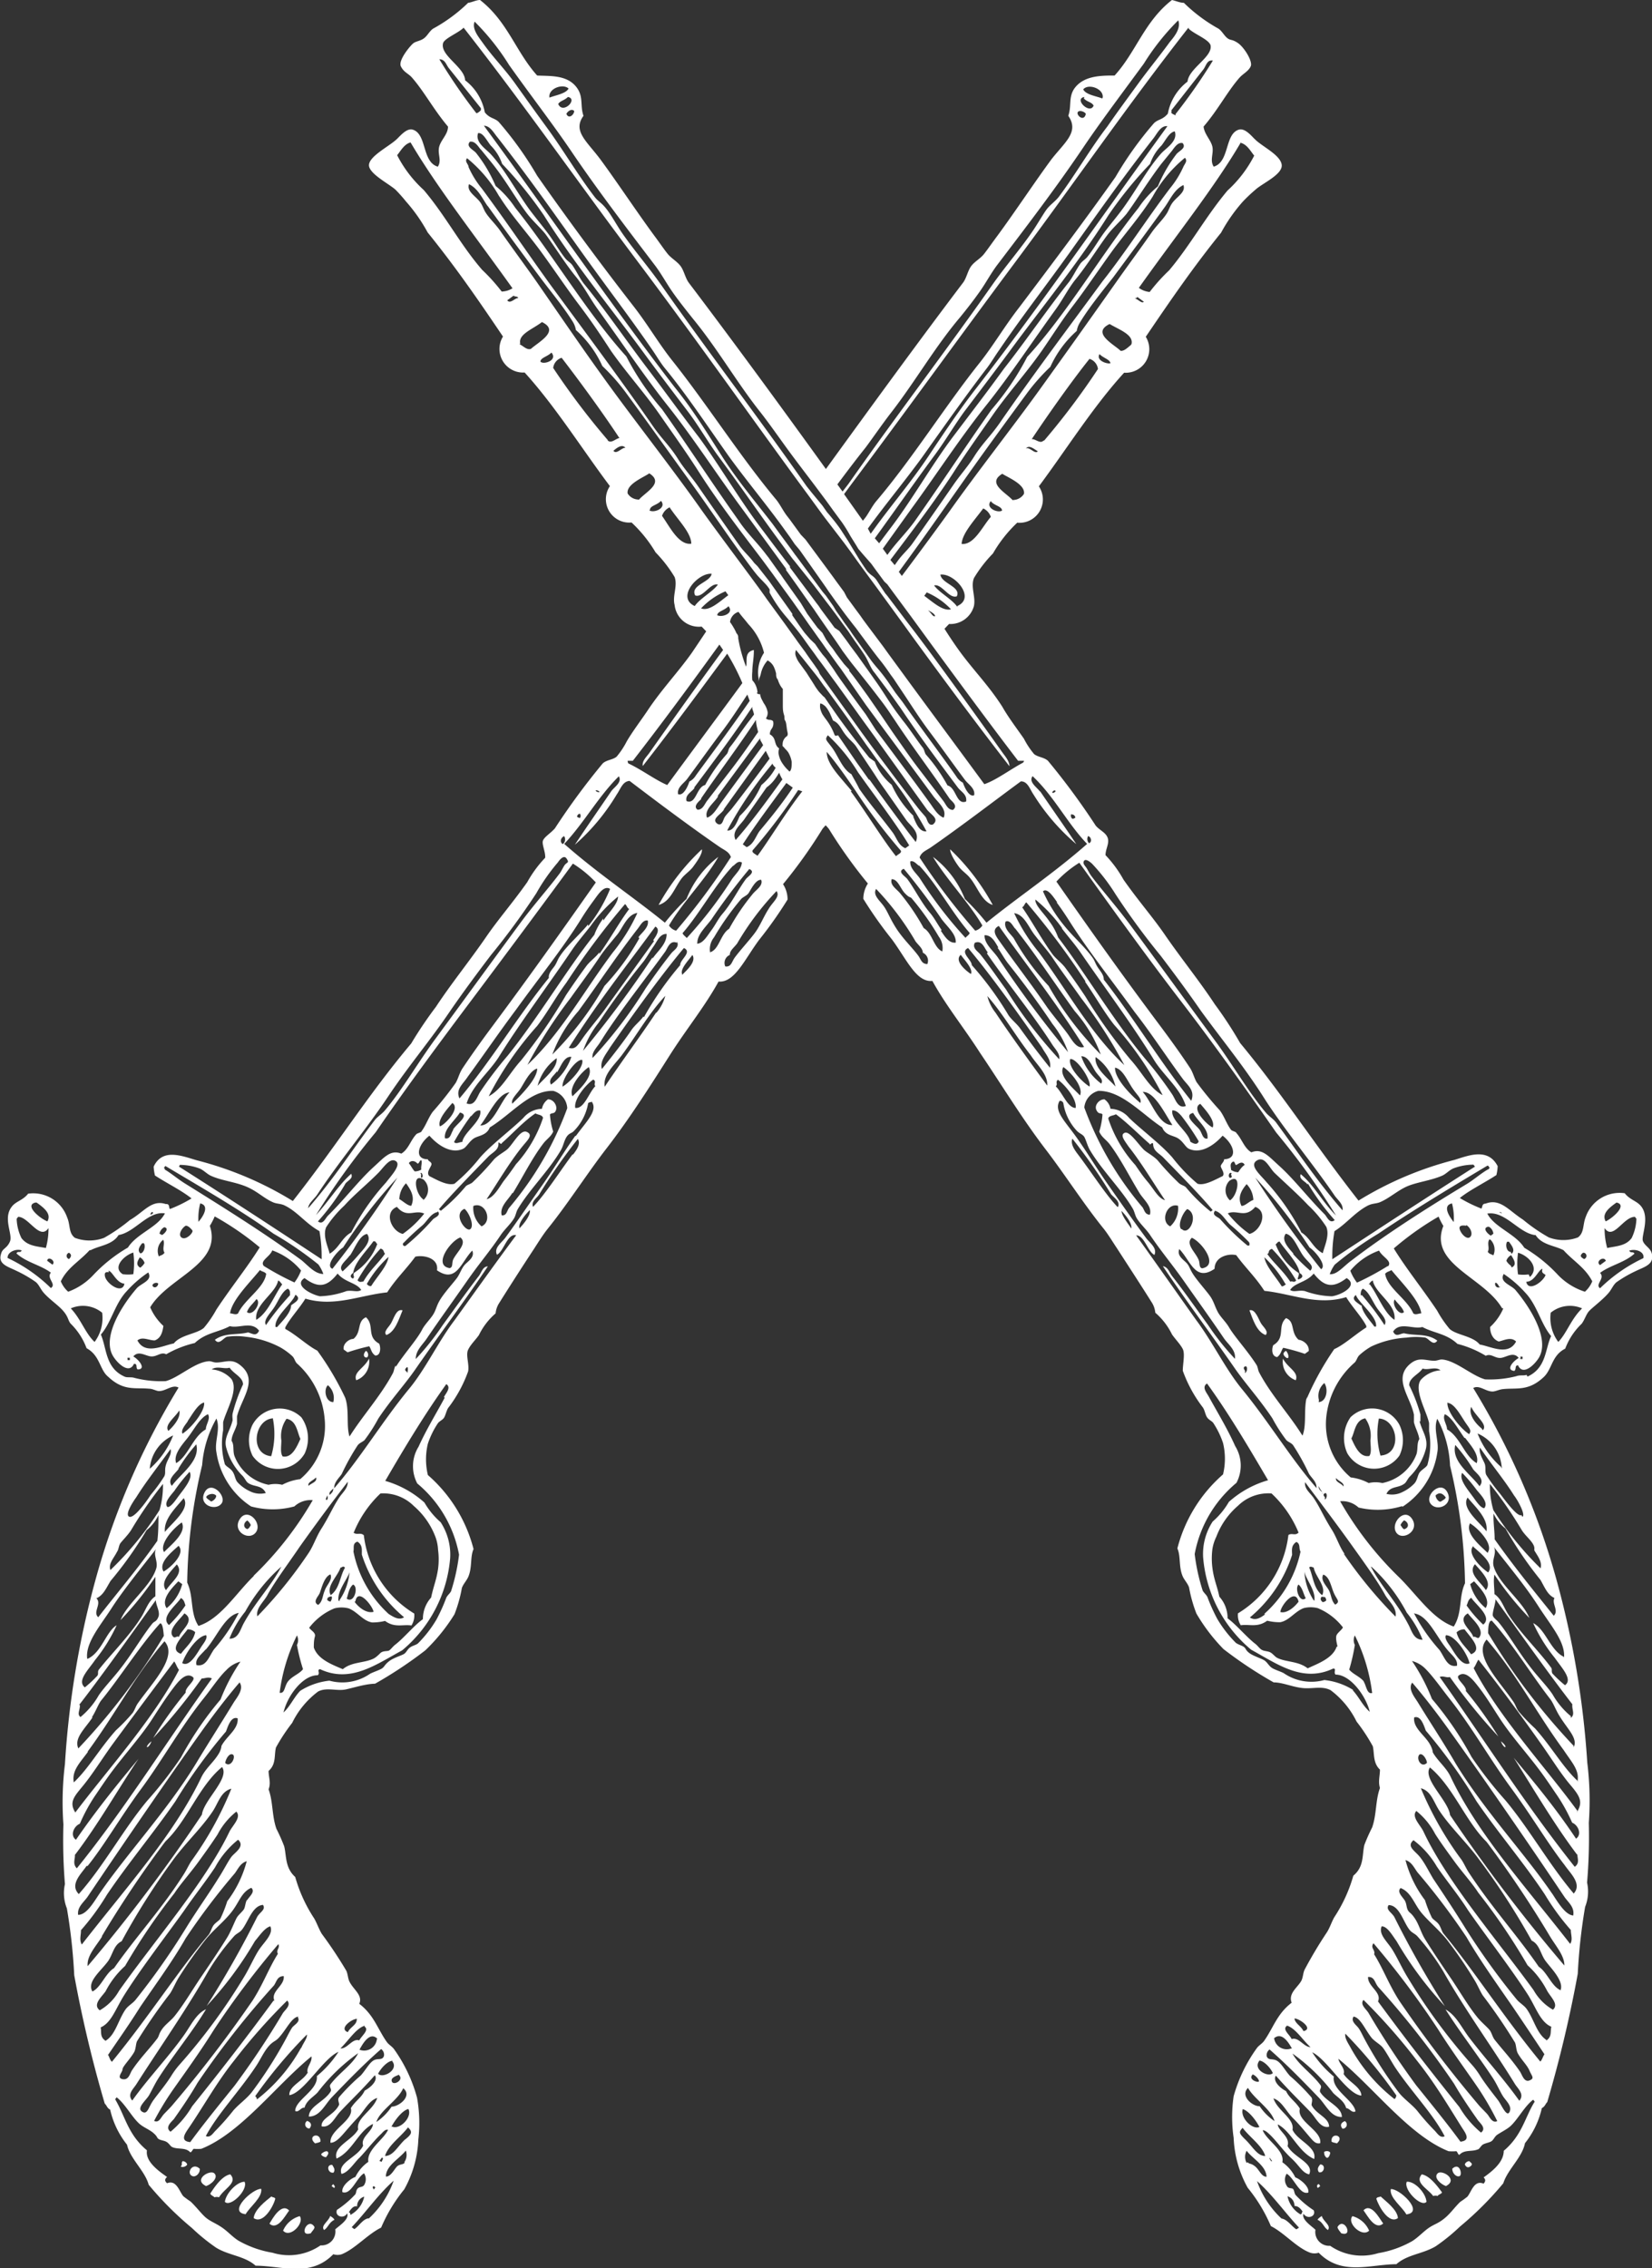 <svg xmlns="http://www.w3.org/2000/svg" viewBox="0 0 76.33 104.79"><rect x="0" y="0" width="76.33" height="104.79" fill="#333333" stroke="none"/><defs><style>.cls-1{fill:#fff;}</style></defs><title>buccaneer_logo</title><g id="Layer_2" data-name="Layer 2"><g id="Layer_1-2" data-name="Layer 1"><path class="cls-1" d="M11.67,67.26a1.43,1.43,0,0,0,2.41-.11,1.69,1.69,0,0,0-.15-1.66,1.43,1.43,0,0,0-2.27.35A1.64,1.64,0,0,0,11.67,67.26ZM13,66.55a1.38,1.38,0,0,1,.24-1c.47.09.49.62.64.93-.18.4-.4.89-.82.81C12.94,67.12,13,66.82,13,66.55Zm-.39-1a3.66,3.66,0,0,1-.08,1.73C11.51,67.18,11.75,65.57,12.62,65.53Z"/><path class="cls-1" d="M9.43,69c-.24.57.56.82.81.46S9.71,68.33,9.43,69Zm.32.37c-.08-.07-.21-.13-.22-.2s.28-.25.46-.07C10,69.22,9.85,69.35,9.76,69.37Z"/><path class="cls-1" d="M31.53,40.54c.16-.18.37-.32.5-.5s.44-.59.4-.8a10.41,10.41,0,0,0-2,2.57C31,41.65,31.16,41,31.53,40.54Z"/><path class="cls-1" d="M16.91,60.86c-.43.19-.19.68-.58,1-.21,0-.5.23-.45.49l.18.13a9.78,9.78,0,0,1,1-.28c.1.14.09.3.28.43.27,0,.25-.4.18-.55C16.92,61.75,17.32,61.24,16.91,60.86Z"/><path class="cls-1" d="M11.09,70.17c-.39.57.41,1.05.73.63S11.45,69.63,11.09,70.17Zm.34.48c-.24-.09-.15-.33,0-.4a.61.61,0,0,1,.16.21C11.55,70.53,11.5,70.63,11.43,70.64Z"/><path class="cls-1" d="M16.91,62.41c-.14.14-.12.29,0,.31S17.06,62.5,16.91,62.41Z"/><path class="cls-1" d="M18.06,61.15c-.1.17-.36.38-.21.53.41-.14.59-.76.75-1.14C18.31,60.45,18.2,60.92,18.06,61.15Z"/><path class="cls-1" d="M16.46,63.77a.91.91,0,0,0,.59-1C16.84,63.21,16.31,63.39,16.46,63.77Z"/><path class="cls-1" d="M7,80.45c-.39.31-.15.41,0,0Z"/><path class="cls-1" d="M8.44,99.85c-.08.08,0,.15-.07.22s.21.08.28-.07A.23.23,0,0,0,8.44,99.85Z"/><path class="cls-1" d="M8.89,100.54c.15.06.36-.12.34-.34C8.88,99.87,8.59,100.43,8.89,100.54Z"/><path class="cls-1" d="M9.9,100.41c-.2-.18-1,.29-.38.59C9.74,100.94,10.12,100.61,9.9,100.41Z"/><path class="cls-1" d="M10.64,100.46c-.37.06-.72.57-.92.88,0,.08.14.12.19.18a.33.33,0,0,1,.21,0C10.37,101.1,11,100.85,10.64,100.46Z"/><path class="cls-1" d="M11.3,100.8c-.35,0-.86.53-.91.93C10.65,102,11.48,101.17,11.3,100.8Z"/><path class="cls-1" d="M11.35,102.3c.19-.34.78-.77.72-1.17C11.68,101.1,10.49,102.21,11.35,102.3Z"/><path class="cls-1" d="M14.3,98.34c.14-.17.05-.3-.11-.35A.19.19,0,0,0,14.3,98.34Z"/><path class="cls-1" d="M12.54,101.48c-.25.2-.78.6-.82,1,.44.3.92-.55,1-.9C12.67,101.5,12.61,101.54,12.54,101.48Z"/><path class="cls-1" d="M14.81,98.94c0-.48-.66-.26-.25.09C14.65,99,14.74,99,14.81,98.94Z"/><path class="cls-1" d="M12.45,102.74c.37.32.72-.36.91-.61C13,101.75,12.58,102.52,12.45,102.74Z"/><path class="cls-1" d="M15.06,99.67c.08-.09.14-.18.09-.25s-.19,0-.28.07S14.94,99.65,15.06,99.67Z"/><path class="cls-1" d="M13.08,103.06c.32.37,1-.35.77-.67A1.18,1.18,0,0,0,13.08,103.06Z"/><path class="cls-1" d="M15.41,100.38c.1-.14,0-.25-.06-.36C15.05,100,15.15,100.43,15.41,100.38Z"/><path class="cls-1" d="M15.32,101l.12.09c.07-.07,0-.13-.05-.18Z"/><path class="cls-1" d="M14.36,103.18c.06-.1.18-.2.17-.29C14.23,102.39,13.76,103.38,14.36,103.18Z"/><path class="cls-1" d="M15.26,102.38c-.09.27-.45.44-.29.65.19-.1.22-.35.48-.47C15.44,102.5,15.34,102.44,15.26,102.38Z"/><path class="cls-1" d="M.75,58.71a5.84,5.84,0,0,1,.9.52c.15.12.22.33.37.5.28.32.69.58.92.86s.19.39.32.56A3.1,3.1,0,0,1,4,62.29c.63.34.6,1,1,1.32.71.67,1.24.49,1.88.55.18,0,.34.11.47.11.32,0,.62-.32.9-.16A34.62,34.62,0,0,0,4.41,73,41.81,41.81,0,0,0,3,81.51a14.38,14.38,0,0,0-.07,2.78A25,25,0,0,0,3,87.05a1.9,1.9,0,0,0,.09,1.12,25.82,25.82,0,0,1,.34,3.09,58,58,0,0,0,1.41,5.93c.1.09.1.2.25.28a4,4,0,0,0,.78,1.62c.14.65.83,1.21,1,1.85a15.24,15.24,0,0,0,2,2,9,9,0,0,0,1.12.91c.59.36,1.32.38,1.82.83,1.22,0,2.53.56,3.59-.53a.63.63,0,0,0,.39,0c.62-.25,1.19-.92,1.82-1.23a7.29,7.29,0,0,1,1.07-1.77,5.16,5.16,0,0,0,.65-2.31,6.65,6.65,0,0,0-.06-1.92,7,7,0,0,0-1.06-2.24c-.09-.13-.25-.21-.34-.34-.43-.61-.59-1.24-1.27-1.76.17-.39-.25-.64-.44-1-.09-.16-.08-.36-.16-.53a20.2,20.2,0,0,0-1.13-1.7c-.13-.21-.22-.48-.35-.71a6.88,6.88,0,0,1-.88-1.92c-.48-.43-.4-1-.51-1.42a8.4,8.4,0,0,0-.36-.81c-.21-.6-.15-1.24-.36-1.82.12-.3,0-.56,0-.85.36-.31.25-.73.34-1.08a8.39,8.39,0,0,1,.75-1.14,4,4,0,0,1,1.2-1.45c.41-.21.87,0,1.3-.1s.91-.25,1.33-.26a19.44,19.44,0,0,0,2.32-1.54A8.41,8.41,0,0,0,21,74.58a6.39,6.39,0,0,0,.34-1.21c.07-.2.24-.36.31-.55.17-.43.07-.89.23-1.25a6.77,6.77,0,0,0-2.11-3.42,3.09,3.09,0,0,1,0-1.45,3.92,3.92,0,0,1,.46-.94c.07-.1.21-.15.28-.25s.11-.31.19-.45a6.2,6.2,0,0,0,.93-1.7c.06-.34-.12-.75,0-1s.35-.46.5-.68a3.12,3.12,0,0,1,.77-1,1.05,1.05,0,0,1,.16-.47c.47-.75,1.06-1.67,1.62-2.52.2-.31.42-.66.62-.91.95-1.18,1.82-2.55,2.7-3.69,1.1-1.42,2.06-2.94,3-4.42.75-1.17,1.58-2.19,2.2-3.32.74.06,1.19-1,1.87-1.92a18.89,18.89,0,0,0,1.32-1.87,1.31,1.31,0,0,0-.21-.71A22.69,22.69,0,0,0,38,38.3a2.14,2.14,0,0,1,.15-.17,2.14,2.14,0,0,1,.15.17,22.69,22.69,0,0,0,1.8,2.52,1.31,1.31,0,0,0-.21.71,18.88,18.88,0,0,0,1.32,1.87c.68.92,1.13,2,1.87,1.92.62,1.13,1.45,2.15,2.2,3.32,1,1.48,1.92,3,3,4.42.88,1.14,1.75,2.51,2.7,3.69.21.26.42.61.62.91.55.85,1.15,1.77,1.62,2.52a1.06,1.06,0,0,1,.16.47,3.12,3.12,0,0,1,.77,1c.15.22.39.46.5.68s0,.69,0,1a6.21,6.21,0,0,0,.93,1.7c.09.14.11.33.19.45s.2.16.28.25a3.92,3.92,0,0,1,.46.94,3.09,3.09,0,0,1,0,1.45,6.77,6.77,0,0,0-2.11,3.42c.16.36.06.82.23,1.25.07.19.24.35.31.55a6.39,6.39,0,0,0,.34,1.21,8.41,8.41,0,0,0,1.25,1.64,19.45,19.45,0,0,0,2.32,1.54c.42,0,.85.21,1.33.26s.9-.11,1.3.1a4,4,0,0,1,1.2,1.45,8.4,8.4,0,0,1,.75,1.14c.08.35,0,.77.33,1.08,0,.29-.09.55,0,.85-.21.57-.15,1.22-.36,1.82a8.43,8.43,0,0,0-.36.81c-.11.45,0,1-.51,1.42a6.88,6.88,0,0,1-.88,1.92c-.13.23-.21.5-.35.71A20.18,20.18,0,0,0,60.28,91c-.08.17-.07.37-.16.53-.19.32-.6.57-.44,1-.68.52-.84,1.15-1.27,1.76-.09.13-.25.21-.34.34A7,7,0,0,0,57,96.85,6.64,6.64,0,0,0,57,98.77a5.16,5.16,0,0,0,.65,2.31,7.29,7.29,0,0,1,1.07,1.77c.62.31,1.19,1,1.82,1.23a.63.63,0,0,0,.39,0c1.06,1.08,2.36.54,3.59.53.5-.45,1.22-.47,1.82-.83a9,9,0,0,0,1.12-.91,15.24,15.24,0,0,0,2-2c.2-.64.88-1.2,1-1.85a4,4,0,0,0,.78-1.62c.15-.08.16-.19.25-.28a58,58,0,0,0,1.41-5.93,25.82,25.82,0,0,1,.34-3.09,1.9,1.9,0,0,0,.09-1.12,25,25,0,0,0,.08-2.76,14.39,14.39,0,0,0-.07-2.78A41.81,41.81,0,0,0,71.92,73a34.61,34.61,0,0,0-3.85-8.87c.28-.16.58.17.9.16.12,0,.29-.09.47-.11.64-.07,1.17.11,1.88-.55.4-.37.37-1,1-1.32a3.1,3.1,0,0,1,.76-1.15c.13-.17.2-.41.32-.56s.65-.54.92-.86c.14-.16.22-.38.37-.5a5.84,5.84,0,0,1,.9-.52c.39-.19.86-.3.73-.81-.07-.26-.32-.34-.41-.57s.33-1.06-.07-1.59c-.2-.27-.52-.3-.77-.62a1.66,1.66,0,0,0-1.8,1.09c-.15.37-.06.72-.36.95a1.91,1.91,0,0,1-1.35,0,8,8,0,0,1-1.19-.82c-.66-.42-1.05-1-1.73-.74-.17,0-.14.15-.19.23a6.25,6.25,0,0,1-1-.49c.46-.37,1.14-.7,1.69-1.06a2.19,2.19,0,0,0,.06-.41c-.45-.87-1.35-.49-2-.29a16,16,0,0,0-4.43,1.88c-2-2.55-3.5-4.9-5.47-7.28a18.78,18.78,0,0,0-1.17-1.79c-.71-1.08-1.58-2.15-2.32-3.23-.58-.84-1.19-1.52-1.9-2.53a5.47,5.47,0,0,0-.83-1.13c0-.29.19-.55.1-.8s-.36-.34-.55-.56a32.43,32.43,0,0,0-2.21-3c-.19-.17-.45-.16-.64-.31a3.73,3.73,0,0,1-.47-.71c-.32-.46-.73-1-1-1.48-.64-1-1.35-1.7-2-2.6-.23-.32-.45-.65-.67-1l.21-.22A1.13,1.13,0,0,0,45,28c.09-.42-.16-.88,0-1.29a6.2,6.2,0,0,1,.88-1.14A6.21,6.21,0,0,1,47,24.15a1.08,1.08,0,0,0,1-1.68c1.26-1.69,2.52-3.7,3.94-5.25a1.09,1.09,0,0,0,1-1.66c1.22-1.8,2.22-3.25,3.48-4.81a7.63,7.63,0,0,1,1-1.43A7.23,7.23,0,0,1,58,8.77c.32-.3,1.28-.71,1.22-1.16S58.32,6.77,58,6.45c-.14-.12-.46-.55-.76-.46-.66.2-.42,1.49-1.16,1.71-.19-.29,0-.6-.06-.91s-.37-.58-.41-.94c.67-.78,1.1-1.62,1.66-2.26.17-.19.42-.3.52-.53s-.31-.88-.59-1.07-.33-.11-.48-.22-.24-.31-.41-.44A7.39,7.39,0,0,1,54.7.13c-.18,0-.37-.09-.55-.13C52.87,1,52.5,2.39,51.5,3.49c-.62,0-1.43,0-1.86.6-.28.41-.12.8-.28,1.26.51.74-.14,1.2-.77,2-.74,1-1.72,2.48-2.51,3.55-.21.28-.43.6-.61.83s-.44.35-.6.57-.21.55-.38.77c-2,2.64-4.17,5.62-6.33,8.6-2.16-3-4.36-6-6.33-8.6-.17-.23-.22-.55-.38-.77s-.43-.36-.6-.57-.4-.55-.61-.83c-.79-1.07-1.77-2.55-2.51-3.55-.63-.84-1.28-1.3-.77-2-.16-.45,0-.84-.28-1.26-.43-.64-1.24-.57-1.86-.6C23.83,2.39,23.46,1,22.18,0c-.18,0-.37.11-.55.13A7.39,7.39,0,0,1,20,1.33c-.17.13-.25.32-.41.44s-.35.13-.48.22-.72.79-.59,1.07.36.34.52.53c.56.64,1,1.48,1.66,2.26,0,.36-.33.61-.41.94s.13.62-.06.91c-.74-.21-.5-1.51-1.16-1.71-.29-.09-.62.34-.76.46-.35.32-1.21.75-1.26,1.15s.89.87,1.22,1.16a7.22,7.22,0,0,1,.49.55,7.62,7.62,0,0,1,1,1.43c1.26,1.56,2.26,3,3.48,4.81a1.09,1.09,0,0,0,1,1.66c1.41,1.55,2.67,3.56,3.94,5.25a1.08,1.08,0,0,0,1,1.68,6.21,6.21,0,0,1,1.11,1.38,6.21,6.21,0,0,1,.88,1.14c.15.41-.11.87,0,1.29a1.13,1.13,0,0,0,1.25,1l.21.22c-.22.33-.44.66-.67,1-.65.91-1.36,1.65-2,2.6-.31.47-.72,1-1,1.48a3.73,3.73,0,0,1-.47.71c-.18.15-.45.14-.64.31a32.42,32.42,0,0,0-2.21,3c-.19.22-.48.39-.55.56s.12.52.1.8a5.47,5.47,0,0,0-.83,1.13c-.71,1-1.33,1.7-1.9,2.53-.74,1.08-1.61,2.15-2.32,3.23A18.8,18.8,0,0,0,19,48.21c-2,2.38-3.46,4.73-5.47,7.28a16,16,0,0,0-4.43-1.88c-.69-.2-1.59-.58-2,.29a2.19,2.19,0,0,0,.06.41c.55.36,1.23.69,1.69,1.06a6.25,6.25,0,0,1-1,.49c-.06-.08,0-.25-.19-.23C7,55.41,6.65,56,6,56.37a8,8,0,0,1-1.19.82,1.91,1.91,0,0,1-1.35,0c-.3-.23-.2-.58-.36-.95a1.66,1.66,0,0,0-1.8-1.09c-.25.32-.58.35-.77.62-.4.54.07,1.26-.07,1.59s-.35.31-.41.57C-.11,58.41.37,58.52.75,58.71Zm75.18-.58a7.28,7.28,0,0,0-2,1.39c-.25-.18.25-.45,0-.71.48-.36,1.13-.47,1.59-.89-.07-.12-.18,0-.24-.14C75.59,57.68,76,57.84,75.93,58.13Zm-.39-1.91.07.09a2.19,2.19,0,0,1-.22.89c-.27.37-.71.37-1.13.46a3.31,3.31,0,0,1-.12-.92C74.54,57.33,75,56.22,75.54,56.22Zm-.85-.66c.53.11-.19.73-.5.87C74,56.09,74.32,55.82,74.69,55.56Zm-.49,2.69-.27.2C73.69,58.28,74.12,58,74.2,58.26ZM3.27,60.45a1.4,1.4,0,0,1,1.45.2A1.85,1.85,0,0,1,4.37,62C3.94,61.6,3.74,60.94,3.27,60.45Zm4.39,3.36a4.94,4.94,0,0,1-1.45-.15c-.15-.05-.34,0-.46-.06-.89-.4-.81-1.3-1.09-1.94.48-.55.65-1.43,1.19-2a5.29,5.29,0,0,1,1-.87c.22.38-.34.5-.54.74-.79.92-1.6,2.33-1.07,3.15.21.33.73.82.95.33.19,0,.06.17.17.26.4,0,.09-.43-.2-.6.25-.3.58,0,.85,0s.43-.22.67-.1A4.83,4.83,0,0,1,9,62.05c.51-.48,1.08-.49,1.62-.78.43.12,1-.25,1.35.21-.13.29-.33.12-.51.08-.51.13-1.06,0-1.53.34.19.27.38-.08.56-.14a3.08,3.08,0,0,1,.85,0,4.43,4.43,0,0,1,1.61.49,3,3,0,0,1,.56.41c.11.11.12.27.24.36A3.88,3.88,0,0,1,15,65.55a3.21,3.21,0,0,1-1.13,2.79,2.35,2.35,0,0,0-.83.26,1.35,1.35,0,0,0-.63,0,2.14,2.14,0,0,1-1.58-1.34c-.08-.24,0-.51-.13-.69,0-.27.18-.49.25-.78,0-.1,0-.23,0-.35.21-.84,1-1.67.17-2.35-.41-.35-.71-.14-1.13-.14-.12,0-.22-.06-.33-.06C9,62.93,8.28,63.64,7.66,63.81ZM5,58.71c.19,0,.36.56.75.6-.1.51-.83,0-.9-.34S5.14,58.88,5,58.71Zm1.16-.84a3.68,3.68,0,0,1,0,1,1.81,1.81,0,0,1-.49,0C5.17,58.55,5.74,58,6.16,57.87Zm.3.22a.46.46,0,0,1,.22.26.69.69,0,0,1-.2.22C6.26,58.44,6.35,58.27,6.46,58.09Zm.11-.65s.06,0,.08,0c.09.14,0,.45-.16.47C6.34,57.79,6.42,57.62,6.57,57.44Zm-.68,5.35,0-.06s0,0,.05,0l.06,0s0,0,0,.05l0,.06s0,0-.05,0l-.06,0S5.91,62.81,5.89,62.79Zm10.34-8.56c-.59.52-1,1.22-1.63,1.91a33.91,33.91,0,0,1,2.76-3.83c1.41-2.06,2.94-4.12,4.44-6.12S24.93,42,26.47,39.9a5.23,5.23,0,0,1,1.06.87c-1.68,2.39-3.1,4.39-4.82,6.7-.44.59-.94,1.29-1.34,1.89-.15.23-.2.48-.32.68A15.41,15.41,0,0,1,20,51.36c-.21.28-.32.64-.52.9,0,.06-.19.09-.24.14-.27.28-.37.71-.7.9-.5-.2-.79.18-1.28.62-.69.63-1.32,1.47-2.11,2.25-.12.12-.23.44-.46.26a10.61,10.61,0,0,0,1.24-1.69C16,54.56,16.34,54.48,16.23,54.24Zm13.92-10a50.55,50.55,0,0,1-3.21,4.32,4.43,4.43,0,0,1,.72-1.3c.67-1,1.4-2,2.07-2.82.16-.21.3-.47.47-.71s.29-.58.6-.57C30.81,43.62,30.38,43.94,30.15,44.29Zm1.13-.73c.13.26-.14.39-.26.54-.39.49-.76,1-1.18,1.61a20.83,20.83,0,0,1-2.46,3.23c-.05-.26.2-.49.34-.71.83-1.34,2-2.8,3-4.18C30.84,43.84,30.94,43.41,31.28,43.56Zm-13,19.59c-.07.11-.07.25-.13.36-.57,1.06-1.38,1.94-2,2.92-.16-.48,0-1.22-.2-1.79a13.32,13.32,0,0,0-1.29-2.18c-.43-.21-1-.75-1.48-1,0,0,0-.05,0-.07.21-.41.67-.9.93-1.33,1.34.4,2.52-.16,3.78-.29.42-.65.87-1.06,1.3-1.65.42-.09,1.09.08,1,.63.9.62,1.11-.38,1.63-.91.13.31-.2.49-.35.66s-.22.42-.36.61-.52.61-.73.93-.21.48-.34.71-.37.45-.52.71C19.29,61.87,18.69,62.52,18.29,63.15Zm.52.29c-.14-.08-.06-.16,0-.21S18.86,63.36,18.81,63.44ZM15.4,64.78c-.36,0-.46-.59-.25-.78A.77.77,0,0,1,15.4,64.78Zm0,4c0,.13-.07.2-.17.29C15.18,68.93,15.33,68.86,15.41,68.76Zm-.29.52c-.12,0,0-.13,0-.19S15.18,69.21,15.12,69.28ZM12.85,59.16c.11.05.12.12.19.18-.37.5-.64,1.3-1.2,1.64C11.74,60.27,12.75,59.75,12.85,59.16Zm-1.44,1.46c.09-.25.27-.37.44-.6C12.1,60.19,11.67,60.84,11.41,60.62Zm1.26-.22c.21-.32.36-.74.63-.86.13.08.09.2.1.3a12.38,12.38,0,0,0-1.11,1.38C12.14,61,12.5,60.67,12.67,60.4Zm1-.57c.27.2-.06.35-.22.48,0,.36-.49.81-.64,1,0,0-.06,0-.08,0C12.66,60.83,13.54,60.18,13.64,59.83Zm2.65-.75c-.19-.08-.11-.2,0-.27.06-.49.66-1.06.93-1.46.12,0,.07,0,.18.13a2.73,2.73,0,0,1-1.06,1.32C16.26,58.91,16.44,59,16.29,59.08Zm3.19-4.66c-.13,0,0-.15-.08-.2C19.45,54.1,19.61,54.35,19.48,54.42Zm.06,1c-.38-.23-.55-1.27,0-.92A.63.63,0,0,1,19.53,55.47Zm-.06-1.41a.6.6,0,0,1-.35.11c-.11-.12-.17-.26-.27-.38.11-.16.3-.09.38,0s.12-.16.19-.13S19.43,53.94,19.47,54.05ZM19,55.71c-.16,0-.36-.2-.55-.31a1.11,1.11,0,0,1,.31-.73C19,55,19.18,55.32,19,55.71Zm.61.35a4.76,4.76,0,0,1-1,.95c-.53-.13-.89-1-.27-1.25C18.81,56.31,19.16,55.87,19.6,56.07Zm.62-.1c.16.21-.14.28-.23.38a11.07,11.07,0,0,1-1.26,1.22.08.08,0,1,1-.08-.15,11.52,11.52,0,0,1,.85-.79C19.74,56.42,19.9,56.06,20.22,56Zm-4.38,1.68a23.34,23.34,0,0,1,2.51-3.23,51.17,51.17,0,0,1-3,4.21C15,58.48,15.6,57.8,15.83,57.65Zm-.62.28c-.06-.29-.33-.81-.16-1.22a5.3,5.3,0,0,1,.84-1c.45-.5,1-.94,1.54-1.48.26-.25.55-.75.83-.58s-.19.66-.45,1a10.81,10.81,0,0,0-1.6,2.3C15.78,57.19,15.68,57.66,15.22,57.93Zm.94.09c.24-.36.44-.94.79-1,.24.3-.15.69-.36.93a8.42,8.42,0,0,1-.77.8C15.59,58.5,16,58.25,16.16,58Zm1.43-.32c.16.06.11.16.19.23-.3.44-.68.73-1,1.29-.09,0-.17.06-.27-.06A7.89,7.89,0,0,1,17.58,57.69Zm.35.39c-.06.42-.53.9-.8,1.34-.06,0-.13,0-.2-.1A5.25,5.25,0,0,1,17.93,58.09Zm3.32-.91c.33.27-.14.65-.32,1-.09.17,0,.37-.17.42C20,58.47,20.79,57.36,21.25,57.18Zm.19-1.32c.18.13.47.74.28.93S20.91,56.12,21.44,55.86Zm.43-.14c.54-.19.89.71.36.95A1.12,1.12,0,0,1,21.87,55.72Zm.59-.3c.47-.7,1.08-1.74,1.68-2.47.22-.27.48-.5.19-.64s-.59.47-.88.77c-.14.14-.42.27-.64.49a12.7,12.7,0,0,1-1,1.07c-.11.09-.23.1-.31.18a8.12,8.12,0,0,1-1.15,1.13l-.09-.07c.56-.67,1.6-1.73,2.29-2.44.19-.19.49-.3.46-.62,0-.1.12.12.16,0,.49-.43,1-1,1.55-1.37.1.07.32.06.35.21a6,6,0,0,1-1.25,2.14c-.18.26-.35.5-.54.74S22.82,55.37,22.45,55.41Zm1.22-.29c.46-.75.88-1.6,1.39-2.27.16-.22.36-.32.47-.57a3.48,3.48,0,0,1-.15-.79c.09-.1.21,0,.28-.2s-.11-.5-.37-.5a.68.68,0,0,0-.28.44,1.15,1.15,0,0,0-.86.42c-.55.54-1.46,1.22-2,1.83A8,8,0,0,1,21,54.69c-.34.11-.87-.21-1.16-.35-.14-.14,0-.32.08-.49s-.15-.19-.15-.29c-.65,0-.46-.68.07-1.09.45.51,1.06.85,1.57.6.15-.08.27-.33.48-.47s.59-.13.74-.51c1-.61,1.86-1.72,2.93-1.69a.88.88,0,0,1,.65.8,15.19,15.19,0,0,1-2.69,4.61c-.1.13-.11.37-.34.34C23.08,55.74,23.48,55.44,23.67,55.12Zm-2.75-2.93c-.13.19-.13.46-.39.4-.07-.42.46-.81.69-1.19C21.73,51.52,21.13,51.89,20.93,52.19Zm.83-.63c.11-.12.23-.29.41-.25.1.47-.76,1-.83,1.45-.13,0-.3.12-.38,0A10.85,10.85,0,0,1,21.75,51.57Zm-1.45.49c-.14-.3.34-.82.57-1.09C21.3,51.21,20.53,52,20.3,52.05ZM22.19,52c.39-.49.81-1.48,1.35-1.53C23.09,50.94,22.79,52,22.19,52Zm1.48-1c-.08-.21.2-.44.37-.69s.44-.85.78-.94C24.83,49.83,24.08,50.6,23.66,51Zm1.15-.76a2.31,2.31,0,0,1,.9-1.35C25.77,49.35,25.16,49.79,24.81,50.2Zm.92-.7c.17-.25.32-.75.66-.71a2.65,2.65,0,0,1-.94,1.28C25.31,49.87,25.6,49.7,25.73,49.5Zm.27.7c-.14-.25.58-1.33.89-1.27C27,49.29,26.34,50,26,50.2Zm1.21-.9c.19.41-.45,1-.77,1.31C26.25,50.22,26.88,49.51,27.21,49.3Zm3-5.86c-.72,1-1.55,2.15-2.24,3.11-.22.32-.63.8-.95,1.23s-.41.7-.75.59c1.36-2.14,2.53-3.6,4-5.6C30.53,42.94,30.31,43.25,30.18,43.44Zm-.68-.13a11.22,11.22,0,0,1-1.61,2.2,14.78,14.78,0,0,1-2.41,3.17,6.39,6.39,0,0,1,1.2-2c.92-1.26,1.77-2.56,2.76-3.83.11-.14.23-.4.45-.36C30,42.84,29.65,43.09,29.5,43.3ZM28.32,44c-1.33,1.77-2.39,3.73-3.95,5.2a22.5,22.5,0,0,1,2-3.1c.46-.65.93-1.27,1.36-1.92.2-.3.53-.68.79-1s.46-.93.93-1A8.42,8.42,0,0,1,28.32,44Zm-.63,0c-.17.24-.44.41-.61.65-.31.42-.63.88-.93,1.33A24.29,24.29,0,0,1,24.07,49c-.54.59-.88,1.33-1.49,1.65a15.44,15.44,0,0,1,2.24-3.25c.48-.63.88-1.37,1.35-2a35.48,35.48,0,0,1,2.71-3.63c.09.07.08.16.19.23C28.64,42.57,28.2,43.37,27.69,44.08Zm.18-1.56a2.88,2.88,0,0,0-.41.75c-1.25,1.57-2.6,3.84-4,5.58a17.94,17.94,0,0,0-1.27,1.67c-.15.23-.25.69-.63.54.26-.82,1-1.4,1.47-2.12,1-1.61,2.3-3.34,3.42-5,.25-.36.56-.72.84-1.08a6.79,6.79,0,0,1,1.27-1.36C28.54,41.79,28.11,42.17,27.88,42.53Zm-.7.27c-.43.52-1,1-1.3,1.47-.1.14-.15.32-.25.46s-.29.33-.26.54c-1.4,1.72-2.7,3.88-4.13,5.57-.19-.42.16-.66.38-1,.69-.94,1.46-2.07,2.24-3.11,1-1.39,2.16-2.83,3-4.18.19-.31.4-.61.6-.88s.46-.69.74-.51A7,7,0,0,1,27.18,42.79ZM15.6,58.84c.33.41.88.42,1.09.76-.18.12-.39,0-.68.05a3.94,3.94,0,0,1-1.23.24c-.4-.08-1.23-.51-.71-.84C14.72,59.54,15.12,59.45,15.6,58.84Zm-2,.41a12.6,12.6,0,0,1-1.41-.76c-.2-.24.28-.42.39-.72a3.06,3.06,0,0,1,1.33.93A2.17,2.17,0,0,1,13.6,59.26Zm-1.3-.41c-.07.65-1,1.19-1.3,1.84-.11.09-.25,0-.37,0,.08-.61.91-1.42,1.38-2C12.11,58.76,12.2,58.74,12.3,58.85ZM11.26,75c-.16.29-.24.72-.66.71a4.69,4.69,0,0,1,.73-1.25A7.83,7.83,0,0,1,13,72.38C12.54,73.26,11.81,74,11.26,75Zm.15,12.77c-.08.16-.08.34-.14.44s-.22.23-.31.36-.28.65-.46.94c-.37.6-.8,1.23-1.22,1.85s-.78,1.24-1.2,1.77c-.18.23-.43.39-.59.62s-.13.3-.22.43c-.37.49-.79.9-1.17,1.47-.1.15-.15.47-.44.41s0-.32,0-.45.35-.47.54-.8c.08-.15.07-.36.13-.5a25.78,25.78,0,0,1,1.53-2.21c.14-.22.25-.49.39-.72A20.08,20.08,0,0,1,9.5,89.61c.38-.47.87-.84,1.22-1.3s.44-.89.89-1.09C11.82,87.41,11.5,87.63,11.41,87.81ZM8.67,66.43c.31-.4.57-.93.94-1.09.13.21-.1.47-.1.7-.6.34-.81,1.23-1.37,1.56C8,67.21,8.4,66.77,8.67,66.43Zm0-.77c.22-.32.48-.8.76-.86.06.38-.59,1.18-1,1.44C8.35,66.06,8.56,65.84,8.68,65.66Zm-.43,2.2a7.67,7.67,0,0,1,.83-1.13c.19.78-.73,1.36-1.13,1.92C7.71,68.36,8.08,68.1,8.26,67.86Zm-.17,1A7.59,7.59,0,0,1,8.76,68c.18.31-.27.79-.58,1.22-.15.21-.31.41-.44.41C7.55,69.43,7.89,69.09,8.09,68.84Zm.42.36c.32.5-.59,1.18-.87,1.56C7.55,70.17,8.16,69.63,8.51,69.19ZM8.4,70.34c.23.47-.46,1-.82,1.37C7.35,71.34,8,70.61,8.4,70.34Zm-.15,1.08c.34.35-.36,1-.69,1.19C7.3,72.21,7.93,71.71,8.25,71.42Zm-.08.86c.34.41-.23.78-.5,1.19C7.39,73.11,7.83,72.66,8.17,72.28Zm.07.78.18.13a2.14,2.14,0,0,1-.72,1.11C7.42,73.9,7.94,73.37,8.24,73.06Zm.12.77c.16.1.16.22.21.34a5.84,5.84,0,0,1-.76.91C7.38,74.73,8.17,74.14,8.36,73.83Zm.16.71c.54.33-.18.79-.25,1.09-.1-.07-.16.07-.26,0C7.7,75.32,8.32,74.82,8.52,74.54Zm.14.74a.5.5,0,0,1,.36.13c-.1.43-.4.65-.66,1C7.8,76.22,8.37,75.68,8.66,75.29Zm.86.26c.08.13-.07.33-.19.5-.22.33-.56,1-.91.8C8.55,76.42,9.1,75.59,9.52,75.55Zm0,.66c.51-.6.89-1.57,1.51-1.68a8.25,8.25,0,0,1-1.14,1.68c-.25.36-.36.82-.81.73C9,76.66,9.27,76.47,9.49,76.22Zm2.22-3.4c-.83.8-1.55,2-2.57,2.32-.4-.62-.21-1.34-.52-2a24.49,24.49,0,0,1,.69-5.43A5.1,5.1,0,0,1,10,65.54c.2.49-.1,1.05,0,1.56a3.62,3.62,0,0,0,1.6,2.5,3.82,3.82,0,0,0,2,0,1.11,1.11,0,0,1,.85-.29A15.74,15.74,0,0,1,11.71,72.81Zm-1-7.15c-.12.48-.42.79-.28,1.26a2.85,2.85,0,0,0,.75,1.28c.1.11.16.25.23.31.29.22.66.09.84.48a1.06,1.06,0,0,1-.75-.09,1.82,1.82,0,0,1-.54-.39c-.13-.14-.12-.31-.23-.49s-.3-.24-.37-.36a3.48,3.48,0,0,1-.08-1.57c0-.14,0-.29,0-.37.13-.53.73-1.5.38-2a1.36,1.36,0,0,0-.91-.44c.25-.18.57,0,.83-.08.19.29.61.43.62.77a7.5,7.5,0,0,0-.48,1.34C10.72,65.44,10.76,65.56,10.74,65.66Zm3.52,3c-.08-.16.24-.26.34-.39C14.68,68.47,14.36,68.53,14.26,68.65Zm-6-3.54c.15.3-.19.74-.48,1C7.56,65.82,8.17,65.43,8.31,65.11ZM8,66.32a4,4,0,0,1-1.08,1.54A1.85,1.85,0,0,1,8,66.32ZM6.3,69.17c.44-.71,1-1.41,1.58-2.22.07.24-.13.45-.21.72s0,.38-.08.54a7.45,7.45,0,0,1-.63.86c-.23.36-.79,1.12-1,1S6.22,69.28,6.3,69.17Zm-.88,2.51c.06-.1.07-.26.13-.36s.36-.39.51-.63a19,19,0,0,1,1.47-2.13,4.07,4.07,0,0,1-.16,1.21A15,15,0,0,1,5.1,72.54C5,72.23,5.26,72,5.42,71.67Zm-1,2.18c.35-.14.47-.46.69-.82A17.49,17.49,0,0,0,6.77,70.7,1.92,1.92,0,0,0,7.32,70c0,.39,0,.8-.05,1.19-.94,1.34-1.93,2.49-2.73,3.53C4.27,74.48,4.71,74.11,4.46,73.85Zm-.39,2.78c-.1-.73.62-1.55,1.12-2.33s1.32-1.8,2.06-2.74c-.15.28.12.59,0,.92-.26.82-1.33,1.58-1.64,2.36a14.57,14.57,0,0,0,1.61-2c0,.29,0,.6,0,.9-.31.21-.42.57-.62.91-.54.89-1.39,1.71-2,2.49-.06.09,0,.18-.06.27a5.55,5.55,0,0,1-.58.54c-.37-.3.14-.78.47-1.26a7.5,7.5,0,0,0,1-1.61C4.91,75.37,4.7,76.33,4.07,76.63Zm-.38,2.14c1.07-1.38,2.36-3.2,3.55-4.85,0,.23.21.54.12.77s-.18.2-.27.3c-.44.53-.95,1.43-1.56,2.19-.31.39-.7.8-.93,1.14a3.61,3.61,0,0,1-.84,1C3.54,79.2,3.71,79,3.69,78.77Zm.59.57c.18-.27.29-.59.43-.78C5.53,77.52,6.49,76,7.4,75c.13,0,.15.41.17.58a30.07,30.07,0,0,1-3.95,5.2C3.41,80.31,3.91,79.89,4.28,79.34Zm-.2,1.59c1.3-1.76,2.17-3.49,3.56-5.11.63.7-.53,1.88-1.22,2.85-.11.15-.15.32-.25.46a8.79,8.79,0,0,1-.77.8c-.76.85-1.27,1.77-1.95,2.41C3.31,81.81,3.68,81.46,4.07,80.93ZM3.8,82.55c.45-.54.89-1.25,1.37-1.92,1-1.36,2-2.7,2.88-3.87.09.13.12.26.22.39-1.16,2.25-3.32,4.64-4.79,6.59C3.18,83.27,3.43,83,3.8,82.55Zm-.33,3.14c1.06-1.39,2-3.05,2.93-4.43C5.53,82.31,4.55,83.49,3.51,85c-.28-.19-.11-.62.18-.74A8,8,0,0,1,4.37,83c.22-.32.45-.67.69-1,.61-.84,1.35-1.65,1.89-2.45C7.31,79,7.64,78.47,8,78c.22-.29.59-.78.92-.51.14.15-.39.48-.34.71a18,18,0,0,0-1.5,2.1,26.91,26.91,0,0,0,2.24-2.75c.16,0,.3-.09.47,0-2,2.78-4,6-6.24,8.77C3.34,86.11,3.48,85.89,3.46,85.69Zm.58.52c.8-1,1.5-2.24,2.48-3.57s1.81-2.83,2.87-4.16c.37-.46.72-1,1.06-1.32a1.37,1.37,0,0,1,.65-.39,8.82,8.82,0,0,0-.92,1.75,15.52,15.52,0,0,0-1.83,2.68,18.89,18.89,0,0,1-1.56,2c-1.1,1.32-2,3-3.16,4.31C3.2,87.06,3.77,86.56,4,86.21Zm0,1.42C5.68,85.21,7.63,82.36,9.31,80c.52-.73,1.15-1.56,1.76-2.27.21.3-.11.68-.26.91-.61,1-1.17,1.87-1.75,2.83-1.33,2.18-3.2,4.18-4.45,6-.29.43-.61,1-1,1C3.56,88.11,3.87,87.89,4.05,87.63Zm-.31,1.55a11.14,11.14,0,0,0,1.2-1.64c1-1.48,2.15-2.85,3.16-4.31A25,25,0,0,1,10.44,80c.09-.23.23-.72.54-.61.05.5-.53.84-.75,1.28,0,.09-.06.25-.11.33-.22.39-.61.69-.81,1.1-1.26,2.65-3.46,5.08-5.53,7.74C3.65,89.62,3.75,89.39,3.74,89.18Zm6.67-7.73c0-.13.17-.47.34-.39S10.67,81.71,10.4,81.45Zm-5.7,8a50.81,50.81,0,0,1,2.87-4.29l.07-.09c1-.94,1.54-2.55,2.61-3.43.37.52-.85,1.53-.93,2.2a77.21,77.21,0,0,1-5.28,7C4,90.37,4.43,89.93,4.71,89.48ZM5,90.6c.22-.33.26-.74.62-.91A33.3,33.3,0,0,1,8,85.93c.57-.78,1.31-1.47,1.82-2.23.27-.4.38-.93.87-1.06A15.62,15.62,0,0,1,8.83,86c-.12.19-.21.39-.33.58-1,1.59-2.21,2.89-3.23,4.35-.4.24-.61.9-1,1.08C4,91.56,4.66,91.07,5,90.6ZM4.88,92a4.11,4.11,0,0,1,.9-1.17,28.66,28.66,0,0,1,2.28-3.36c.25-.39.73-.93,1.08-1.41s.62-.86.91-1.3a3.31,3.31,0,0,1,.87-1.06c.25.27-.19.65-.33.95-1.1,2.29-3.44,5-5.09,7.33a2.38,2.38,0,0,1-.89.9C4.27,92.62,4.68,92.28,4.88,92Zm0,2.29c-.28-.18-.18-.41-.23-.62.49-.21.69-.85,1.07-1.46.76-1.22,2-2.83,2.79-3.94.48-.7,1-1.35,1.43-2A4.16,4.16,0,0,1,11,85c.34.3-.15.59-.3.78s-.39.67-.61,1c-.45.73-1,1.49-1.49,2.29A32.89,32.89,0,0,1,6.26,92.4c-.13.16-.34.27-.46.44C5.46,93.33,5.34,94,4.89,94.28Zm.1.67c.42-.62,1-1.44,1.5-2.24.76-1.11,1.52-2.15,2.1-3.17a31.79,31.79,0,0,1,2.27-3c.16-.22.26-.47.55-.56a5.26,5.26,0,0,1-.9,1.85,5.89,5.89,0,0,1-.32.81c-.08.11-.23.18-.32.31s-.13.32-.22.43C8.27,91,6.9,93.15,5.17,95.26,5.07,95.16,5.06,95.05,5,94.95Zm12.08,7.53c-.28,0-.48.38-.69.5l-.12-.09c.64-.67,1.22-1.51,1.94-2.15A4.31,4.31,0,0,1,17.07,102.47Zm-.84-.16c-.06,0,0-.08-.1-.12.11-.18.23-.31.38-.27a.45.45,0,0,1,.33-.45A1.26,1.26,0,0,1,16.23,102.31Zm1-1.26c0-.07.07-.09.12,0l-.07.09Zm.31-1.23.11-.15c.12,0,0,.13,0,.19Zm1.17.08c-.08.1-.22.06-.34.16s-.3.5-.53.48c0-.51.64-.83.92-1.2A.59.59,0,0,1,18.68,99.9Zm0-1.06c-.34.33-.54.75-.91.75.14-.49.74-.89,1.06-1.32C19.09,98.5,19,98.62,18.73,98.84Zm-.62-.59c.16-.31.51-.77.79-.83C19.06,97.82,18.47,98.42,18.11,98.25Zm0-.92a2.55,2.55,0,0,1-.69.69c.15-.52,1-1,1.24-1.56C19.07,96.83,18.44,97.33,18.1,97.33Zm.35-1.48c.25.22-.23.5-.32.31S18.34,95.9,18.45,95.85Zm-.31-.64c.33.4-.44.82-.65.58C17.6,95.55,17.91,95.22,18.14,95.21Zm-.71-1a.59.59,0,0,1-.8.47C16.78,94.38,17.1,93.86,17.43,94.19Zm-.93-.91c0,.23-.29.33-.41.57C15.62,93.72,16.31,93.24,16.5,93.28Zm.36.31c.24.16-.13.42-.24.64-.32-.11-.55.4-.87.37C16.12,94.26,16.46,93.7,16.86,93.59Zm-2.65,2.17c-.23.36-.85.6-.82,1,.66-.09,1.57-1.71,2.27-2a4.86,4.86,0,0,1-1,1.12c.07.65-1,1.1-1,1.61.16.09.27-.18.43-.15.09-.33.39-.48.6-.7a8.71,8.71,0,0,1,1.88-1.82c-.25.52-.87.9-1.28,1.44-.08.13.08.22,0,.34-.28.46-1,.68-1,1.15.52,0,.74-.56,1.07-.9.73-.76,1.48-1.53,2.27-2.22a.32.32,0,0,1,.13.32c-.08.22-.27.09-.47.2s-.36.43-.6.7a9.34,9.34,0,0,0-1,1c-.09.13,0,.23,0,.35-.22.48-.85.62-.81,1,.41.09.61-.42.87-.69.5-.53,1-1,1.59-1.67.17.26-.25.6-.47.71-.16.34-.42.46-.64.81.16.57-1,1-.94,1.6.21,0,.4-.2.53-.34s.46-.54.74-.83.51-.79.89-.9c-.19.58-1,.94-.88,1.45-.27.51-1.17.78-1,1.35.74-.34,1-1.26,1.68-1.6,0,.34-.59.61-.45,1-.26.55-1.2.78-1,1.31.32-.07.59-.52.81-.73s.68-.8,1-1.1c.09-.08.2-.25.34-.21-.19.44-1,.93-.91,1.48a1.85,1.85,0,0,0-.6.7c-.22.07-.66.42-.6.7.4.15.65-.66,1-.87a.51.51,0,0,1,0,.55c-.07.1-.2.06-.29.15s-.06.21-.12.28a4.53,4.53,0,0,1-.84.71c-.12.3.32.44.47.16.11.28-.38.58-.55.74a.64.64,0,0,1-.68.74,2.57,2.57,0,0,1-2.22.34,4.76,4.76,0,0,1-1.56-.55c-.28-.17-.5-.43-.78-.62s-.49-.26-.7-.42-.48-.53-.75-.78a3.9,3.9,0,0,1-.33-.24c-.18-.21-.32-.78-.75-.6-.09-.08-.14-.17,0-.29-.54-.37-1-.77-.93-1.23-.88-.73-1-1.57-1.47-2.36l.07-.09c.4.31.72.94,1.06,1.23.18.16.46.26.65.43s.13.19.22.26.27.07.39.15.16.19.25.23c.26.12.61,0,.83.24.07,0,.1-.12.16-.16a2.38,2.38,0,0,0,.35,0c1.82-.72,3.45-2.93,5.09-4.27C14.44,95.28,14.13,95.52,14.22,95.77Zm-.29-1.17A7.8,7.8,0,0,1,11.87,97s0-.1-.08-.15A22.09,22.09,0,0,1,14.18,94C14.21,94.16,14,94.41,13.93,94.6Zm-.14-1.43c.14.22-.18.35-.27.49s-.19.34-.27.49a19.45,19.45,0,0,1-1.57,2.46c-.24.32-.6.56-.87.87a11,11,0,0,1-.81.92c-.12.11-.25.36-.46.26.53-1,1.54-2.06,2.3-3.2.2-.29.35-.64.57-.91s.33-.25.49-.42C13.23,93.78,13.47,93.2,13.79,93.17Zm-.49-.77c.2.21-.1.43-.2.58a38.86,38.86,0,0,1-2.23,3.35c-.75.93-1.45,1.79-2.05,2.61-.52-.05-.21-.44-.05-.68.68-1,1.28-2.09,2.08-3.09A27.05,27.05,0,0,1,13.3,92.4Zm-.63,0c-1.23,1.68-2.45,3.25-3.76,4.88a4.5,4.5,0,0,1-1,1.18c-.26-.19,0-.42.15-.58.39-.55.8-1.16,1.09-1.67a40.77,40.77,0,0,1,3.53-4.5c.13-.17.15-.44.46-.44C13.16,91.75,12.49,92,12.68,92.44Zm.2-2.64c.14.2-.11.29,0,.48-.41.64-.68,1.4-1.17,2.16A58.75,58.75,0,0,1,8,97.22c-.12.15-.29.31-.43.46s-.22.42-.45.31A13.57,13.57,0,0,1,8,96.54c.5-.71,1.24-1.73,1.87-2.74A40.22,40.22,0,0,1,12.88,89.8ZM12.49,89c.16.35-.29.73-.52,1.08s-.44.85-.7,1.27a27.34,27.34,0,0,1-3,4.07,3.74,3.74,0,0,0-.37.51c-.27.42-.57.77-.81,1.1s-.27.7-.53.53.2-.53.33-.76.26-.51.41-.75c.63-1,1.59-2.17,2.22-3.22-.48.22-.71.78-1.07,1.27-.72,1-1.63,1.95-2.34,2.95-.25-.3.06-.54.2-.77,1-1.57,2.31-3.44,3.31-5.2a10.7,10.7,0,0,1,1.2-1.63c.1-.11.24-.16.33-.26.31-.35.49-1.14,1-1.18.14.21-.12.32-.26.54a45.36,45.36,0,0,1-2.34,4.13,16.71,16.71,0,0,0,2.23-3C12,89.42,12.23,89.07,12.49,89Zm-.6-14.33c-.08-.37.32-.68.48-1,.35-.63,1-1.5,1.48-2.21.71-1,1.56-2.15,2.22-3,0,.32-.25.5-.41.75-.3.46-.46.87-.83,1.45-.23.37-.36.79-.59,1.12A20.82,20.82,0,0,1,11.89,74.68Zm2.4.53a2.83,2.83,0,0,1,1.16-.89,1.33,1.33,0,0,1,.66,0c.41.16.66.58,1.08.65a2.36,2.36,0,0,0,.6-.07c.45.33.81.15,1.22.21a.86.86,0,0,0,.13-.55,4.92,4.92,0,0,1-2.33-3.62c-.17-.14-.29,0-.47-.11A5.13,5.13,0,0,1,17.58,69a2,2,0,0,1,1.54.58,3.53,3.53,0,0,1,1,1.43,2,2,0,0,1,.12.59,3.4,3.4,0,0,1,0,.89c-.08.53-.21.79-.32,1.32a1.48,1.48,0,0,0-.38,1c-.39.27-.88.87-1.27,1.17-.12.09-.22.24-.3.28s-.28,0-.4.12-.22.21-.33.26c-.43.2-1,.14-1.4.48-.49-.21-1.15-.45-1.34-1,0-.17,0-.33.05-.51S14.36,75.33,14.29,75.21Zm1-1.49c-.25-.4.32-.89.44-1.28.07,0,.12-.11.21,0C15.7,72.83,15.7,73.42,15.25,73.72Zm0,.29a.24.24,0,0,1-.17-.08c0-.12.06-.13.16-.16S15.33,73.92,15.27,74ZM15,73.5c-.1.22-.09.5-.3.65-.27-.14,0-.38.07-.54s.2-.77.5-.87C15.38,73,15.07,73.25,15,73.5Zm1.42.49c.11-.66.8.21.84.48C16.91,74.56,16.54,74.23,16.38,74Zm.1-2.76c.25.17.19.39.2.6a6.23,6.23,0,0,0,1.95,2.89c-.23.15-.47,0-.71-.15a5.32,5.32,0,0,1-1.63-2.89C16.37,71.53,16.28,71.33,16.48,71.24Zm-.17,2c.21.16,0,.87-.33.63C16.1,73.62,16.12,73.38,16.31,73.21Zm-.63.73s-.06,0-.08,0c-.07-.44.41-1,.51-1.32A2.7,2.7,0,0,1,15.68,73.94Zm-2.8,4.26a8.29,8.29,0,0,1,.8-2.66.49.49,0,0,1,0,.44A9,9,0,0,0,14,77.12c-.17.22-.48.31-.68.55S13.18,78.29,12.88,78.2Zm7.63-13.65c-.36.68-.84,1.45-1.21,2.27a1.71,1.71,0,0,0-.06,1.7,5.61,5.61,0,0,1,1.93,3.29,9,9,0,0,1-.37,1.69c-.06.11-.17.19-.22.3a8.26,8.26,0,0,1-.45,1,5.53,5.53,0,0,1-.86,1.11c-.1.08-.25.1-.37.19s-.15.2-.25.28-.49.18-.71.35-.21.26-.34.34-.36.15-.54.24a2.25,2.25,0,0,1-1.88.32,3.15,3.15,0,0,0-1.35.47c-.31.33-.45.7-.77,1,.17-.76.89-1.73,1.58-1.72.13-.11-.06-.25.11-.28,1.41.66,2.59-.22,3.79-.87a6.21,6.21,0,0,0,2.22-4.27,2.74,2.74,0,0,0-.44-1.65,3.58,3.58,0,0,1-.75-.91,4.63,4.63,0,0,0-1.81-1c.9-1.55,1.83-3.09,2.82-4.47C20.86,64.1,20.61,64.36,20.51,64.55ZM24,56.75c-.07-.23.29-.66.48-.84C24.53,56.15,24.17,56.58,24,56.75Zm2.45-3.41c-.57.76-1.24,1.82-1.82,2.42-.1-.25.17-.4.28-.57a25.64,25.64,0,0,1,1.79-2.57C26.84,52.86,26.64,53.13,26.48,53.34Zm.13-.86c-.51.71-.92,1.42-1.52,2.27S24,56.29,23.36,57.17c-.17.24-.55.47-.4.8.32-.15.48-1,.89-.9C23,58.21,22,59.61,21,61c-.76,1-1.33,2.24-2.1,3.17-1.26,1.53-2.25,3.21-3.46,4.59,0-.29.21-.45.35-.66a10.49,10.49,0,0,1,.74-1.33c.09-.11.22-.15.31-.23a7.5,7.5,0,0,0,.64-1c.6-.9,1.23-1.57,1.75-2.33,1.08-1.56,2.22-3.07,3.31-4.7-.24,0-.29.29-.43.46-.54.7-1.13,1.53-1.66,2.26a12,12,0,0,1-1.24,1.56c0-.41.32-.66.51-.95.61-.9,1.25-1.78,1.84-2.63s1.09-1.42,1.57-2.14c.18-.27.45-.5.62-.78.08-.13.1-.3.17-.42.53-.9,1.46-1.8,2-2.74.11-.19.15-.45.27-.62s.22-.14.33-.26A2.41,2.41,0,0,0,27.17,51c0-.08.11-.06.17-.1C27.64,51.31,27.08,51.83,26.61,52.48Zm0-1.29c-.08-.41.51-1.1.83-1.31.17.08,0,.21.1.3C27.21,50.48,27,51.22,26.6,51.19Zm3.73-4.4c-.66,1-1.54,2.18-2.37,3.42-.09-.56.45-1,.8-1.47.67-.9,1.24-1.92,2-2.73A2,2,0,0,1,30.33,46.79Zm-.58.17c-.16.23-.41.41-.56.64-.34.5-.85,1.16-1.36,1.79-.11-.35.19-.68.38-1,1-1.44,2.26-3.21,3.41-4.59.4.19-.19.54-.17.79A14.82,14.82,0,0,0,29.75,47ZM34.47,30.8a6.68,6.68,0,0,1-.36-1.31c0-.08,0-.15-.08-.23a2.19,2.19,0,0,0-.15-.29,2.24,2.24,0,0,0-.15-.23.56.56,0,0,1,.39-.47l.14.18.2.24.12.15a2.93,2.93,0,0,1,.72,1.32v0a1.64,1.64,0,0,0-.25,1.18,1,1,0,0,0,0,.16c0-.12.07-.23.1-.35a1.33,1.33,0,0,1,.32-.64l.1.07a.67.67,0,0,1,.18.22,1.57,1.57,0,0,1,.11.32c0,.09,0,.19.08.28a1.22,1.22,0,0,0,.12.28.93.93,0,0,0,.11.15c0,.09,0,.17,0,.26s0,.32,0,.47,0,.3.05.45,0,.2.06.29.06.33.1.5,0,.14,0,.2a.45.45,0,0,0-.22.39.31.31,0,0,0,0,.08.81.81,0,0,1,.12.13,1,1,0,0,1,.14.16,1.24,1.24,0,0,1,.16.44c0,.19,0,.37-.1.45l-.13-.13a1.86,1.86,0,0,1-.23-.3,1.05,1.05,0,0,1-.12-.28.58.58,0,0,1,0-.36h0a.41.41,0,0,1-.14-.17c-.06-.14-.06-.28-.17-.39a.34.34,0,0,0-.12-.09.43.43,0,0,1,.07-.24.42.42,0,0,0,.08-.37.22.22,0,0,0-.15-.06.25.25,0,0,1-.18-.07.45.45,0,0,0,.08-.28,1,1,0,0,0-.18-.42l-.1-.19a.73.73,0,0,1-.07-.23l-.08,0c-.08-.05-.16-.11-.25,0A.55.55,0,0,0,35,32a.92.92,0,0,0-.08-.33.79.79,0,0,0-.16-.24,1.92,1.92,0,0,1,0-.4c0-.32.08-.64.07-1C34.36,30.14,34.55,30.55,34.47,30.8Zm2.46-5.41.08.11.83,1.18.33.47.12.18.13.18.22.31.17.23.22.3.16.21.24.31.12.15.19.26c.33.44.66.9,1,1.32h0c.14.18.28.38.41.57l.14.19.18.27.34.51c.37.56.73,1.12,1.12,1.64.58.77,1.12,1.54,1.66,2.26.15.2.48.39.42.7-.24.11-.46-.4-.52-.58a.75.75,0,0,1-.3-.28c-.7-1-1.6-2.18-2.49-3.45L41.37,32l-.34-.5a7.6,7.6,0,0,0-.49-.63c-.13-.15-.26-.31-.37-.47l-.61-.86-.19-.27-.1-.15L39,28.75l-.15-.22-.22-.31L38.5,28l-.22-.31-.12-.17L38,27.33l-.34-.46-.85-1.15-.07-.09-.18-.25-.54-.73-.32-.44c-.77-1-1.62-2-2.34-3.13S32,18.91,31.18,17.9c-2.94-3.81-5.9-8.12-8.82-12.09.29,0,.46.34.63.54,1.5,1.92,2.68,3.61,3.9,5.32,1.11,1.55,2.22,3,3.24,4.48.2.29.38.6.58.85,1,1.21,2,2.72,3,4.13.81,1.11,1.71,2.19,2.49,3.27l.31.43.21.31ZM22.67,6.72a2.17,2.17,0,0,1,.53.85,18.36,18.36,0,0,1,1.93,2.38c1.37,2.18,3.06,4.24,4.59,6.32.68.93,1.37,1.83,2.06,2.74.48.63.88,1.33,1.36,2,.95,1.28,1.87,2.62,2.78,3.86l.5.68,0,0,.21.28.06.07L37.57,27l.35.46.13.17.12.16.23.3.18.24.22.3.16.22.23.31.1.15.19.28c.16.22.32.45.47.68s.25.53.41.75l.08.1.68.91.46.64.09.13c.85,1.27,1.72,2.42,2.59,3.59.14.19.43.31.38.64-.46.18-.45-.64-.86-.74a7.64,7.64,0,0,0-1-1.43c-.06-.08-.07-.22-.14-.31-.29-.37-.59-.85-.94-1.28l-.18-.24c-.19-.25-.35-.49-.5-.72s-.37-.58-.61-.91l-.09-.13-.71-1-.12-.16-.18-.24-.2-.28-.12-.16-.21-.28L38.56,29l-.22-.3-.18-.24-.23-.31L37.83,28l-.13-.17-.35-.47-.85-1.14,0-.06-.24-.31-.51-.67-.45-.6c-1.08-1.4-2-3-3-4.37-.77-1-1.6-2.15-2.32-3.1-1-1.31-2-2.78-3-4-.19-.24-.32-.54-.53-.85-.09-.13-.22-.19-.32-.31-.29-.36-.54-.81-.82-1.18s-.57-.72-.84-1.08c-.63-.87-1.13-1.83-1.77-2.54-.24-.27-.76-.57-.61-1C22.31,6.12,22.47,6.46,22.67,6.72Zm-.45.19.49.6c.64.79,1.12,1.66,1.6,2.3.28.38.64.69.89,1,.44.6.92,1.38,1.43,2,.34.42.61.94.94,1.41,1.1,1.52,2.09,3,3.2,4.42,1.24,1.55,2.32,3.24,3.48,4.81l1.33,1.82.49.67.25.34,0,.06h0c.28.39.56.78.83,1.17l.34.48.13.18.1.15.22.32.18.26.21.3.16.23.16.23.15.22.14.21.06.08.17.23.15.2.85,1.07q.32.41.63.82c.14.19.28.39.41.59l.13.19c.81,1.23,1.66,2.34,2.53,3.62.07.11.43.33.16.53-.24,0-.33-.27-.44-.41l-1.16-1.52c-.39-.51-.78-1.08-1.18-1.65L40.68,33l-.58-.84c-.29-.4-.57-.8-.86-1.16l0-.06L39,30.68l-.16-.21-.21-.28L38.5,30l-.17-.22-.16-.23L38,29.24,37.77,29l-.23-.31-.1-.14-.14-.19L37,27.86l-.83-1.17-.08-.12-.21-.29-.37-.52-.11-.14c-.41-.55-.9-1-1.28-1.58-1.23-1.73-2.37-3.49-3.53-5.13a12.47,12.47,0,0,1-1.65-2.44c-1.81-2-3.43-4.75-5.14-6.88a4.62,4.62,0,0,0-.9-1A6.56,6.56,0,0,0,22,7.07c-.12-.15-.49-.29-.29-.52C21.95,6.5,22.1,6.78,22.22,6.92Zm.85,2.16c.56.89,1.31,1.71,1.95,2.59s1.15,1.65,1.74,2.43,1,1.4,1.47,2.12c.7,1,1.55,1.94,2.24,2.93s1.29,1.83,1.85,2.71c.87,1.36,1.88,2.67,2.89,4l.48.65.18.25.11.15c.21.29.43.59.64.88l.19.27.34.48.14.2.09.13.23.32.19.27.21.29.16.23.17.23.15.21.21.29.15.2.16.23,1,1.44.53.72.63.85,1.95,2.64c.21.29.65.61.48,1-.3-.12-.47-.46-.68-.74l-.65-.89-1.24-1.67-.56-.75L40,33q-.6-.81-1.17-1.61l-.18-.26-.13-.2-.21-.3-.14-.2L38,30.23,37.83,30l-.17-.25,0,0-.23-.22-.25-.29-.09-.12-.15-.21-.33-.48,0-.07c-.25-.36-.52-.73-.78-1.1l-.1-.14-.19-.27L35,26.16,34.84,26c-.2-.28-.47-.51-.67-.79-.63-.89-1.34-1.91-1.92-2.75-.3-.43-.65-.82-.92-1.25-.38-.61-.74-.91-1.18-1.55-1.56-2.25-3.39-4.69-4.76-6.56-1-1.39-2.06-2.95-3.12-4.38a4.35,4.35,0,0,1-.62-1c0-.14-.2-.25-.07-.41A6.13,6.13,0,0,1,23.07,9.08Zm-.54.44c.77,1.07,1.57,2.16,2.4,3.27.52.7,1.12,1.41,1.55,2.11a1.08,1.08,0,0,1,.13.36,4.94,4.94,0,0,1,1.22,1.66,9.23,9.23,0,0,1,1.08,1.22c1.1,1.5,2,2.77,3,4.15s1.89,2.74,2.92,4.1l.08.1c.12.16.29.32.44.48a1.67,1.67,0,0,1,.21.27l0,.07,0,.08a6.23,6.23,0,0,0,.82,1.18l.36.44.16.2.09.12.12.16.1.14.2.28.2.27.17.24.18.24.14.19.22.3.13.18.2.27,1.23,1.71.53.73.48.67,1.93,2.69c.17.24.61.43.29.7-.23.09-.27-.25-.34-.34s-.23-.26-.33-.39c-.59-.76-1.16-1.53-1.73-2.29l-.47-.64-.45-.62-1.36-1.9-.2-.28-.13-.18-.22-.31L37.82,31l-.18-.26-.18-.25-.19-.27-.06-.09-.14-.19-.22-.3-.09-.13-.16-.22-.33-.46-.84-1.15-.09-.13-.2-.28-.47-.64c-.74-1-1.49-2-2.21-3-1.25-1.78-2.87-3.85-4.13-5.57S26,14.76,24.78,13c-.57-.81-1.15-1.59-1.65-2.31-.23-.34-.53-.6-.71-.9-.08-.14-.13-.3-.22-.43-.21-.3-.65-.51-.53-.85C22.09,8.71,22.29,9.18,22.53,9.52ZM39.34,35.77c-.42-.24-.61-.84-.89-1.22s-.35-.37-.2-.58a7.93,7.93,0,0,1,1.4,1.72l.36.5c.64.89,1.43,1.93,2,2.87l-.18.13c-.33-.14-.4-.49-.6-.75-.5-.67-1.07-1.33-1.53-2C39.58,36.19,39.46,36,39.34,35.77Zm.82.27-.34-.48-.23-.32L38.74,34c0-.08-.13.06-.18-.05a2.75,2.75,0,0,0-.4-.72A3.07,3.07,0,0,1,38,33a1.15,1.15,0,0,1-.1-.26.63.63,0,0,1,0-.24.3.3,0,0,1,.14.06.54.54,0,0,1,.15.14,1.55,1.55,0,0,1,.17.29l.13.3c.28.12.35.35.54.61s.38.38.52.58l.23.35.3.45.3.45c.16.25.33.51.5.74l1,1.43c.19.26.64.55.43,1C41.61,38,40.88,37,40.16,36ZM36,35.7a2.17,2.17,0,0,0,.15.31l0,0c-.72,1-1.45,2-2.16,2.8-.21-.41.24-.7.43-1l1-1.43C35.66,36.21,35.82,36,36,35.7Zm.34.48.29.21c-.47.71-1,1.37-1.53,2-.19.26-.27.61-.6.75l-.18-.13C34.9,38.11,35.68,37.07,36.33,36.18ZM42.48,40c.83.88,1.51,2.18,2.32,3.1,0,.08-.13.15-.19.23a19.25,19.25,0,0,1-2.09-2.72c-.17-.26-.49-.49-.46-.81C42.24,39.73,42.4,40,42.48,40Zm-.28-2.31a4.65,4.65,0,0,1-1-1.43,2.74,2.74,0,0,1-.66-.8,2,2,0,0,1-.12-.27L40.16,35l-.27-.34c-.49-.62-1-1.29-1.45-1.95l-.12-.17-.15-.22-.07-.1a.89.89,0,0,1-.12-.11l-.14-.15c-.07-.09-.15-.2-.22-.32l-.12-.19-.18-.28-.05-.08-.13-.18-.19-.26a1.18,1.18,0,0,1-.17-.31.38.38,0,0,1,0-.31l.12.15.21.26.2.25.19.24.2.25.13.17.22.31.13.17.19.26c.58.79,1.14,1.58,1.67,2.34l.14.19.32.45.18.24a17.82,17.82,0,0,1,2.13,3.1C42.47,38.45,42.31,38,42.2,37.74Zm-7.56-5.31c-.88,1.28-1.79,2.49-2.49,3.45a.75.75,0,0,1-.3.28c-.05.18-.27.69-.52.58-.06-.31.27-.5.42-.7.53-.72,1.08-1.49,1.66-2.26.39-.52.75-1.08,1.12-1.64Zm-2.56,4c.87-1.17,1.74-2.32,2.59-3.59l.09-.13,0,.09a1.84,1.84,0,0,1,.08.26l-.18.24c-.34.43-.64.91-.94,1.28-.07.09-.07.23-.14.31a7.63,7.63,0,0,0-1,1.43c-.41.1-.41.92-.86.74C31.65,36.73,31.93,36.61,32.08,36.42Zm.32.5c.87-1.27,1.72-2.39,2.53-3.62,0,.18.05.36.1.56-.4.58-.79,1.14-1.18,1.65L32.67,37c-.11.14-.2.42-.44.41C32,37.25,32.32,37,32.39,36.93Zm.77-.12,1.95-2.65s0,.1.05.15l.09.17L34,36.15l-.65.89c-.21.28-.37.62-.68.74C32.52,37.42,33,37.09,33.17,36.81Zm.28.62,1.93-2.69.18.36c-.57.77-1.14,1.53-1.73,2.29-.1.13-.23.25-.33.39s-.11.44-.34.34C32.84,37.85,33.27,37.66,33.44,37.42Zm2.23-2.11a.54.54,0,0,0,.16.2,2.74,2.74,0,0,1-.66.8,4.65,4.65,0,0,1-1,1.43c-.11.23-.27.71-.58.67A17.82,17.82,0,0,1,35.67,35.31Zm-1.4,4.54c0,.32-.28.55-.46.81a19.25,19.25,0,0,1-2.09,2.72c-.06-.08-.18-.15-.19-.23.8-.92,1.49-2.22,2.32-3.1C33.93,40,34.09,39.73,34.27,39.85Zm-2.76,5.2c-.12-.24.35-.7.47-.89C32.2,44.43,31.69,44.86,31.51,45.05Zm.7-1.45c0-.38.37-.71.65-1.08a28.8,28.8,0,0,1,1.75-2.33c.32.14-.07.34-.16.47-.33.44-.65,1.1-1.07,1.59-.2.23-.34.53-.52.77S32.49,43.59,32.21,43.6Zm.59.44a.87.87,0,0,1,.18-.69,12.7,12.7,0,0,1,1.26-1.78c.08-.08.22-.14.31-.23s.33-.68.61-.65c.1.26-.22.45-.38.64a10.31,10.31,0,0,0-1.1,1.62C33.28,43.17,33.23,43.88,32.8,44ZM35.51,42c-.19.29-.35.68-.56,1s-.72.86-1,1.24c-.14.19-.16.45-.44.41a.4.4,0,0,1,.21-.53c0-.21.19-.33.34-.53a12.88,12.88,0,0,1,1.82-2.42C36.06,41.43,35.7,41.67,35.51,42ZM35,39.54c-.09-.08-.29-.15-.22-.26a26.3,26.3,0,0,0,2.1-2.78l.19.06C36.33,37.5,35.54,38.81,35,39.54Zm4.35-3L39,36.13c-.31-.37-.81-.91-.8-1.39v0h0c.42.48.86,1.11,1.32,1.78a26.3,26.3,0,0,0,2.1,2.78c.06.11-.14.17-.22.26C40.8,38.81,40,37.5,39.31,36.56Zm3.5,8c-.28,0-.29-.22-.44-.41-.28-.37-.7-.77-1-1.24s-.37-.72-.56-1-.54-.53-.37-.82a12.87,12.87,0,0,1,1.82,2.42c.15.2.33.32.34.53A.4.4,0,0,1,42.81,44.61Zm.72-.57c-.43-.15-.48-.86-.89-1.09a10.3,10.3,0,0,0-1.1-1.62c-.16-.19-.47-.37-.38-.64.29,0,.39.42.61.65s.23.15.31.23a12.7,12.7,0,0,1,1.26,1.78A.87.87,0,0,1,43.53,44Zm-.06-1c-.18-.24-.32-.53-.52-.77-.42-.49-.74-1.15-1.07-1.59-.1-.13-.48-.34-.16-.47a28.82,28.82,0,0,1,1.75,2.33c.28.37.68.7.65,1.08C43.84,43.59,43.65,43.26,43.47,43Zm.88,1.14c.12.19.59.65.47.89C44.64,44.86,44.13,44.43,44.35,44.16Zm4,6.05C47.54,49,46.67,47.8,46,46.79a2,2,0,0,1-.38-.77c.72.81,1.29,1.82,2,2.73C47.93,49.23,48.46,49.66,48.38,50.22Zm.13-.82c-.51-.63-1-1.29-1.36-1.79-.15-.23-.4-.41-.56-.64a14.82,14.82,0,0,0-1.7-2.32c0-.25-.57-.6-.17-.79,1.15,1.37,2.4,3.15,3.41,4.59C48.31,48.71,48.62,49,48.5,49.39Zm11.91,5.34a10.61,10.61,0,0,0,1.24,1.69c-.23.19-.35-.14-.46-.26-.78-.78-1.41-1.62-2.11-2.25-.49-.44-.78-.82-1.28-.62-.33-.19-.44-.62-.7-.9,0-.05-.19-.08-.24-.14-.2-.26-.31-.62-.52-.9A15.4,15.4,0,0,1,55.29,50c-.12-.21-.17-.46-.32-.68-.4-.61-.9-1.3-1.34-1.89-1.73-2.31-3.15-4.31-4.82-6.7a5.23,5.23,0,0,1,1.06-.87C51.4,42,53,44.22,54.53,46.21s3,4.05,4.44,6.12a33.91,33.91,0,0,1,2.76,3.83c-.68-.69-1-1.39-1.63-1.91C60,54.48,60.29,54.56,60.42,54.73Zm.51,10a.77.77,0,0,1,.25-.78C61.39,64.19,61.29,64.76,60.93,64.78Zm.28,4.5c-.06-.07-.11-.14,0-.19S61.33,69.24,61.21,69.28Zm-.12-.23c-.1-.09-.19-.16-.17-.29C61,68.86,61.15,68.93,61.09,69.05Zm-.72-4.41c-.15.57,0,1.31-.2,1.79-.62-1-1.44-1.86-2-2.92-.06-.11-.06-.26-.13-.36-.4-.63-1-1.28-1.26-1.72-.15-.26-.39-.47-.52-.71s-.19-.49-.34-.71-.5-.61-.73-.93-.22-.45-.36-.61-.48-.35-.35-.66c.52.53.73,1.53,1.63.91,0-.55.63-.72,1-.63.43.59.88,1,1.3,1.65,1.26.13,2.44.7,3.78.29.26.43.72.92.93,1.33,0,0,0,.05,0,.07-.47.29-1.05.82-1.48,1A13.33,13.33,0,0,0,60.37,64.64Zm-2.85-1.2c-.05-.08-.11-.16,0-.21S57.66,63.36,57.52,63.44ZM49.45,48.93c.3-.05,1,1,.89,1.27C50,50,49.33,49.29,49.45,48.93Zm.45,1.68c-.32-.34-1-.89-.77-1.31C49.45,49.51,50.08,50.22,49.9,50.61Zm1-.53a2.65,2.65,0,0,1-.94-1.28c.34,0,.49.46.66.71S51,49.87,50.88,50.07Zm-.26-1.23a2.31,2.31,0,0,1,.9,1.35C51.17,49.79,50.56,49.35,50.62,48.85Zm.13,1.55c1.07,0,2,1.08,2.93,1.69.15.38.51.36.74.51s.33.39.48.47c.51.25,1.12-.09,1.57-.6.53.41.72,1.07.07,1.09,0,.11-.11.19-.15.29s.22.35.08.49c-.29.13-.83.46-1.16.35a8,8,0,0,1-1.16-1.21c-.53-.61-1.44-1.29-2-1.83a1.15,1.15,0,0,0-.86-.42.68.68,0,0,0-.28-.44c-.25,0-.48.28-.37.5s.2.1.28.2a3.48,3.48,0,0,1-.15.79c.1.25.3.36.47.57.51.67.93,1.52,1.39,2.27.2.32.59.62.48,1-.23,0-.25-.21-.34-.34a15.19,15.19,0,0,1-2.69-4.61A.88.88,0,0,1,50.75,50.4Zm.77-1.07c.34.09.54.58.78.94s.44.48.37.69C52.25,50.6,51.5,49.83,51.52,49.33Zm1.28,1.12c.53,0,1,1,1.35,1.53C53.54,52,53.24,50.94,52.8,50.45Zm3,2.15c-.25.06-.26-.21-.39-.4s-.8-.67-.3-.78C55.33,51.79,55.86,52.17,55.79,52.6ZM55.46,51c.23.27.71.79.57,1.09C55.8,52,55,51.21,55.46,51Zm-.08,1.75c-.08.17-.25.08-.38,0-.08-.45-.93-1-.83-1.45.18,0,.3.13.41.25A10.86,10.86,0,0,1,55.38,52.72ZM60,58.81a2.73,2.73,0,0,1-1.06-1.32c.11-.08.06-.1.18-.13.27.41.87,1,.93,1.46.12.06.2.18,0,.27S60.07,58.91,60,58.81Zm-1.42-.88c.08-.08,0-.17.19-.23a7.89,7.89,0,0,1,1.12,1.46c-.11.13-.18,0-.27.06C59.24,58.66,58.86,58.37,58.55,57.93Zm.84,1.4c-.07.06-.14.11-.2.1-.27-.44-.73-.92-.8-1.34A5.25,5.25,0,0,1,59.39,59.32Zm.35-1.4c-.2-.24-.6-.63-.36-.93.35.07.55.66.79,1s.56.48.34.71A8.42,8.42,0,0,1,59.74,57.93ZM58,54.41a23.35,23.35,0,0,1,2.51,3.23c.24.15.82.83.53,1A51.16,51.16,0,0,1,58,54.41Zm2.12,2.51a10.81,10.81,0,0,0-1.6-2.3c-.27-.33-.82-.77-.45-1s.57.33.83.58c.57.54,1.09,1,1.54,1.48a5.3,5.3,0,0,1,.84,1c.17.4-.1.93-.16,1.22C60.65,57.66,60.55,57.19,60.11,56.93ZM58,55.76c.62.23.25,1.12-.27,1.25a4.76,4.76,0,0,1-1-.95C57.17,55.87,57.52,56.31,58,55.76Zm-1.17-1.34c-.13-.08,0-.32.08-.2C56.82,54.28,57,54.37,56.85,54.42Zm0,.12c.54-.35.37.69,0,.92A.63.63,0,0,1,56.81,54.55Zm.91,3a.17.17,0,0,1-.11,0,11.07,11.07,0,0,1-1.26-1.22c-.1-.1-.4-.17-.23-.38.32.09.48.45.72.66a11.52,11.52,0,0,1,.85.79A.17.17,0,0,1,57.72,57.54Zm-.38-1.83c-.19-.39,0-.72.24-1a1.11,1.11,0,0,1,.31.73C57.7,55.51,57.5,55.75,57.34,55.71Zm-.13-1.55a.6.6,0,0,1-.35-.11c0-.12-.07-.26.06-.36s.11.17.19.13.27-.21.38,0C57.38,53.91,57.32,54,57.21,54.16ZM53,54.57c-.2-.24-.37-.49-.54-.74a6,6,0,0,1-1.25-2.14c0-.15.25-.14.35-.21.56.42,1.06.94,1.56,1.37,0,.1.12-.12.16,0,0,.33.27.43.46.62.69.71,1.73,1.76,2.29,2.44l-.09.07a8.12,8.12,0,0,1-1.15-1.13c-.09-.08-.2-.09-.31-.18a12.69,12.69,0,0,1-1-1.07c-.22-.22-.5-.35-.64-.49-.29-.3-.66-.87-.88-.77s0,.36.19.64c.59.74,1.2,1.77,1.68,2.47C53.51,55.37,53.3,54.91,53,54.57Zm2.05,2.61c.46.18,1.29,1.28.49,1.42-.16-.05-.08-.25-.17-.42C55.22,57.84,54.75,57.45,55.08,57.18Zm-.47-.39c-.19-.19.09-.8.28-.93C55.42,56.12,54.94,57.12,54.61,56.79Zm-.15-1.08a1.12,1.12,0,0,1-.36.95C53.58,56.43,53.93,55.52,54.46,55.72Zm8.44,4.6c-.15-.13-.48-.28-.22-.48.1.34,1,1,.93,1.46,0,0-.05,0-.08,0C63.4,61.12,62.95,60.68,62.91,60.31Zm0-.47c0-.1,0-.22.1-.3.27.13.42.54.63.86s.53.57.37.82A12.38,12.38,0,0,0,62.93,59.84Zm.37-.5c.06-.06.08-.13.19-.18.1.59,1.11,1.11,1,1.82C63.94,60.65,63.67,59.84,63.29,59.34Zm1.19.68c.16.23.35.35.44.6C64.66,60.84,64.23,60.19,64.48,60ZM64,58.85c.1-.11.19-.1.29-.17.47.58,1.3,1.4,1.38,2-.12,0-.26.09-.37,0C65,60,64.1,59.51,64,58.85Zm.11-.35a12.6,12.6,0,0,1-1.41.76,2.17,2.17,0,0,1-.31-.55,3.06,3.06,0,0,1,1.33-.93C63.86,58.07,64.34,58.26,64.14,58.5Zm-2.59,1.39a3.94,3.94,0,0,1-1.23-.24c-.29-.06-.5.07-.68-.05.21-.34.76-.35,1.09-.76.48.61.88.7,1.52.21C62.78,59.39,62,59.82,61.55,59.89Zm-12.7-18.2c.2.27.41.58.6.88.86,1.36,2,2.79,3,4.18.78,1,1.54,2.17,2.24,3.11.22.29.57.53.38,1C53.66,49.14,52.36,47,51,45.26c0-.21-.13-.35-.26-.54s-.15-.32-.25-.46c-.34-.49-.87-.94-1.3-1.47a7,7,0,0,1-1-1.61C48.39,41,48.67,41.44,48.85,41.69Zm.24,1.2c.27.36.59.72.84,1.08,1.13,1.65,2.42,3.37,3.42,5,.45.73,1.21,1.3,1.47,2.13-.37.14-.48-.32-.63-.54a17.93,17.93,0,0,0-1.27-1.67c-1.44-1.74-2.79-4-4-5.58a2.88,2.88,0,0,0-.41-.75c-.24-.36-.67-.74-.64-1A6.79,6.79,0,0,1,49.08,42.89Zm1.07,2.46c.46.66.87,1.39,1.35,2a15.43,15.43,0,0,1,2.24,3.25c-.61-.32-.95-1.06-1.49-1.65a24.29,24.29,0,0,1-2.08-2.91c-.3-.45-.62-.91-.93-1.33-.18-.24-.44-.41-.61-.65-.51-.71-.94-1.51-1.38-2.14.11-.07.1-.16.19-.23A35.48,35.48,0,0,1,50.16,45.35ZM47.8,43.19c.26.34.59.72.79,1,.43.65.91,1.28,1.36,1.92a22.51,22.51,0,0,1,2,3.1C50.4,47.77,49.34,45.81,48,44a8.42,8.42,0,0,1-1.14-1.81C47.33,42.26,47.52,42.83,47.8,43.19Zm-.9-.3c1,1.27,1.84,2.56,2.76,3.83a6.39,6.39,0,0,1,1.2,2,14.78,14.78,0,0,1-2.41-3.17,11.22,11.22,0,0,1-1.61-2.2c-.15-.21-.48-.46-.38-.77C46.66,42.49,46.78,42.75,46.89,42.89Zm3.19,5.48c-.34.11-.55-.31-.75-.59s-.72-.91-.95-1.23c-.68-1-1.52-2.09-2.24-3.11-.13-.19-.35-.49,0-.66C47.56,44.77,48.73,46.22,50.09,48.37Zm-4-4.59c.17.24.31.5.47.71.67.84,1.4,1.82,2.07,2.82a4.43,4.43,0,0,1,.72,1.3,50.55,50.55,0,0,1-3.21-4.32c-.22-.35-.66-.66-.65-1.08C45.83,43.19,46,43.57,46.13,43.78Zm-.49.27c.94,1.37,2.14,2.84,3,4.18.14.23.39.45.34.71a20.83,20.83,0,0,1-2.46-3.23c-.41-.56-.79-1.12-1.18-1.61-.12-.15-.39-.29-.26-.54C45.39,43.41,45.49,43.84,45.64,44Zm3.27,5.83c.31.21.9.9.83,1.31-.37,0-.61-.71-.92-1C48.9,50.08,48.73,50,48.9,49.87Zm2.76,5.88c-.57-.6-1.24-1.66-1.82-2.42-.16-.21-.36-.49-.26-.73a25.66,25.66,0,0,1,1.79,2.57C51.5,55.36,51.76,55.51,51.66,55.76Zm.16.16c.19.18.54.61.48.84C52.16,56.58,51.8,56.15,51.82,55.92Zm.66,1.16c.41-.07.57.75.89.9.14-.33-.23-.56-.4-.8-.65-.88-1.12-1.56-1.73-2.43s-1-1.55-1.52-2.27-1-1.17-.73-1.62c.05,0,.12,0,.17.1a2.41,2.41,0,0,0,.62,1.28c.11.12.25.16.33.26s.16.43.27.62c.55.94,1.48,1.84,2,2.74.07.13.1.3.17.42.17.28.44.51.62.78.48.72,1.06,1.41,1.57,2.14s1.23,1.73,1.84,2.63c.2.29.56.54.51.95a12.06,12.06,0,0,1-1.24-1.56c-.53-.73-1.11-1.56-1.66-2.26-.14-.18-.19-.42-.43-.46,1.09,1.63,2.23,3.14,3.31,4.7.52.75,1.15,1.43,1.75,2.33a7.5,7.5,0,0,0,.64,1c.08.09.21.12.31.23a10.5,10.5,0,0,1,.74,1.33c.13.21.36.37.35.66-1.21-1.39-2.2-3.06-3.46-4.59-.76-.93-1.33-2.14-2.1-3.17C54.29,59.61,53.31,58.21,52.49,57.07Zm9.31,19c-.18.53-.84.77-1.34,1-.43-.34-1-.28-1.4-.48-.11-.05-.21-.2-.33-.26s-.29-.05-.4-.12-.18-.19-.3-.28c-.39-.3-.89-.9-1.27-1.17a1.48,1.48,0,0,0-.38-1c-.11-.52-.25-.78-.32-1.32a3.4,3.4,0,0,1,0-.89A2,2,0,0,1,56.2,71a3.53,3.53,0,0,1,1-1.43A2,2,0,0,1,58.75,69,5.13,5.13,0,0,1,60,70.81c-.17.16-.3,0-.47.11a4.92,4.92,0,0,1-2.33,3.62.86.86,0,0,0,.13.55c.4-.06.77.12,1.22-.21a2.36,2.36,0,0,0,.6.07c.41-.07.67-.49,1.08-.65a1.33,1.33,0,0,1,.66,0,2.83,2.83,0,0,1,1.16.89c-.06.12-.23.23-.29.35S61.76,75.9,61.8,76.07ZM60,73.21c.19.17.21.4.33.63C60.05,74.09,59.81,73.37,60,73.21ZM60,74c-.17.23-.53.56-.84.48C59.16,74.21,59.84,73.33,60,74Zm-1.54.58c-.23.18-.47.31-.71.15a6.23,6.23,0,0,0,1.95-2.89c0-.21-.06-.43.2-.6.2.1.1.29.19.45A5.32,5.32,0,0,1,58.41,74.57Zm2.66-.8c.1,0,.13,0,.16.16a.24.24,0,0,1-.17.08C61,73.92,61,73.85,61.07,73.77Zm.6.38c-.2-.16-.2-.43-.3-.65s-.43-.49-.28-.76c.3.1.36.56.5.87S61.95,74,61.67,74.15Zm-.59-.43c-.44-.3-.45-.89-.64-1.31.08-.08.14,0,.21,0C60.76,72.83,61.32,73.32,61.08,73.72Zm-.35.21s-.05,0-.08,0a2.7,2.7,0,0,1-.43-1.33C60.32,72.94,60.8,73.49,60.73,73.93Zm1.76,4.15a3.15,3.15,0,0,0-1.35-.47,2.25,2.25,0,0,1-1.88-.32c-.18-.09-.4-.15-.54-.24s-.21-.25-.34-.34-.53-.21-.71-.35-.15-.21-.25-.28-.27-.11-.37-.19a5.53,5.53,0,0,1-.86-1.11,8.26,8.26,0,0,1-.45-1c-.05-.11-.16-.19-.22-.3a9,9,0,0,1-.37-1.69,5.61,5.61,0,0,1,1.93-3.29,1.71,1.71,0,0,0-.06-1.7c-.36-.81-.84-1.59-1.21-2.27-.1-.19-.35-.45-.09-.62,1,1.38,1.91,2.92,2.82,4.47a4.63,4.63,0,0,0-1.81,1,3.58,3.58,0,0,1-.75.91,2.74,2.74,0,0,0-.44,1.65,6.21,6.21,0,0,0,2.22,4.27c1.21.66,2.38,1.54,3.79.87.17,0,0,.17.11.28.69,0,1.41,1,1.58,1.72C62.94,78.78,62.8,78.41,62.49,78.08Zm.48-.4c-.2-.24-.51-.34-.68-.55A9,9,0,0,0,62.6,76a.49.49,0,0,1,0-.44,8.29,8.29,0,0,1,.8,2.66C63.15,78.29,63.13,77.86,63,77.68Zm-.89-5.89c-.24-.33-.36-.75-.59-1.12-.37-.58-.53-1-.83-1.45-.16-.25-.45-.43-.41-.75.66.88,1.51,2,2.22,3,.5.7,1.13,1.57,1.48,2.21.16.29.56.6.48,1A20.82,20.82,0,0,1,62.09,71.79Zm3.5-6.13c0-.1,0-.22,0-.32A7.5,7.5,0,0,0,65.11,64c0-.35.43-.49.62-.77.27.09.58-.11.83.08a1.36,1.36,0,0,0-.91.44c-.34.46.26,1.43.38,2,0,.08,0,.23,0,.37a3.48,3.48,0,0,1-.08,1.57c-.07.12-.29.23-.37.36s-.1.35-.23.49a1.82,1.82,0,0,1-.54.39,1.06,1.06,0,0,1-.75.09c.18-.38.55-.25.84-.48.08-.06.13-.2.23-.31a2.84,2.84,0,0,0,.75-1.28C66,66.45,65.71,66.14,65.59,65.66Zm-.82,3.94a3.62,3.62,0,0,0,1.6-2.5c.1-.5-.2-1.07,0-1.56A5.1,5.1,0,0,1,67,67.72a24.49,24.49,0,0,1,.69,5.43c-.3.64-.11,1.35-.52,2-1-.35-1.74-1.52-2.57-2.32a15.74,15.74,0,0,1-2.68-3.47,1.11,1.11,0,0,1,.85.29A3.82,3.82,0,0,0,64.77,69.59Zm2.89-3.17c.27.35.66.79.53,1.16-.56-.32-.77-1.22-1.37-1.56,0-.23-.23-.49-.1-.7C67.09,65.49,67.35,66,67.66,66.43Zm-.78-1.62c.29.06.55.54.76.86s.33.4.2.58C67.47,66,66.83,65.19,66.88,64.8Zm-3.54,7.58A7.83,7.83,0,0,1,65,74.51a4.69,4.69,0,0,1,.73,1.25c-.42,0-.5-.42-.66-.71C64.52,74,63.79,73.26,63.34,72.38Zm1.38,14.85c.44.2.58.7.89,1.09s.85.83,1.22,1.3a20.09,20.09,0,0,1,1.25,1.83c.14.22.25.5.39.72A25.78,25.78,0,0,1,70,94.37c.06.14.05.35.13.5.19.33.43.54.54.8s.25.35,0,.45-.34-.26-.44-.41c-.39-.57-.8-1-1.17-1.47-.1-.13-.13-.3-.22-.43s-.41-.39-.59-.62c-.42-.52-.8-1.18-1.2-1.77s-.85-1.25-1.22-1.85c-.18-.3-.27-.66-.46-.94s-.23-.23-.31-.36-.06-.28-.14-.44S64.51,87.41,64.72,87.23Zm.61-12.7c.62.11,1,1.08,1.51,1.68.22.26.48.44.44.73-.45.09-.56-.37-.81-.73A8.24,8.24,0,0,1,65.33,74.53ZM67,76.05c-.12-.17-.27-.37-.19-.5.42,0,1,.87,1.09,1.3C67.55,77,67.22,76.39,67,76.05Zm.31-.64a.5.5,0,0,1,.36-.13c.29.39.86.93.3,1.15C67.71,76.07,67.41,75.85,67.3,75.42Zm.76.22c-.07-.31-.79-.76-.25-1.09.21.28.82.77.51,1.13C68.23,75.71,68.16,75.57,68.06,75.64Zm-.3-1.47c.06-.11.05-.24.21-.34.19.31,1,.89.55,1.24A5.84,5.84,0,0,1,67.76,74.17Zm.88.14a2.14,2.14,0,0,1-.72-1.11l.18-.13C68.39,73.37,68.91,73.9,68.64,74.3Zm0-.84c-.27-.4-.84-.78-.5-1.19C68.5,72.66,68.94,73.11,68.66,73.46Zm-.58-2c.32.29,1,.79.69,1.19C68.44,72.44,67.74,71.77,68.08,71.42Zm.67.29c-.36-.35-1.05-.9-.82-1.37C68.3,70.61,69,71.34,68.75,71.71Zm-.06-1c-.27-.38-1.19-1.06-.87-1.56C68.17,69.63,68.78,70.17,68.68,70.75Zm-.1-1.07c-.13,0-.29-.2-.44-.41-.3-.43-.75-.91-.58-1.22a7.57,7.57,0,0,1,.67.79C68.44,69.09,68.78,69.43,68.58,69.68Zm-.21-1c-.4-.56-1.32-1.14-1.13-1.92a7.67,7.67,0,0,1,.83,1.13C68.25,68.1,68.62,68.36,68.37,68.65Zm-6.64-.39c.1.13.41.23.34.39C62,68.53,61.65,68.47,61.74,68.26ZM63.84,89c.26,0,.48.4.69.69a16.7,16.7,0,0,0,2.23,3,45.38,45.38,0,0,1-2.34-4.13c-.14-.22-.4-.33-.26-.54.52,0,.69.84,1,1.18.09.1.23.15.33.26a10.7,10.7,0,0,1,1.2,1.63c1,1.77,2.35,3.63,3.31,5.2.14.22.45.47.2.77-.71-1-1.62-2-2.34-2.95-.36-.49-.59-1-1.07-1.27.63,1,1.59,2.25,2.22,3.22.15.24.27.51.41.75s.46.48.33.76-.38-.33-.53-.53-.54-.68-.81-1.1a3.73,3.73,0,0,0-.37-.51,27.34,27.34,0,0,1-3-4.07c-.26-.42-.46-.88-.7-1.27S63.68,89.37,63.84,89Zm-.38.78a40.22,40.22,0,0,1,3,4c.63,1,1.37,2,1.87,2.74A13.56,13.56,0,0,1,69.18,98c-.23.11-.35-.19-.45-.31s-.31-.31-.43-.46a58.74,58.74,0,0,1-3.64-4.78c-.49-.76-.76-1.51-1.17-2.16C63.56,90.1,63.31,90,63.45,89.8Zm.2,2a40.77,40.77,0,0,1,3.53,4.5c.29.51.7,1.12,1.09,1.67.11.15.41.38.15.58a4.5,4.5,0,0,1-1-1.18c-1.31-1.63-2.53-3.2-3.76-4.88.19-.42-.48-.69-.46-1.13C63.5,91.32,63.52,91.59,63.65,91.76ZM63,92.4a27,27,0,0,1,2.45,2.78c.8,1,1.4,2,2.08,3.09.15.24.47.62-.05.68-.6-.82-1.3-1.68-2.05-2.61A38.84,38.84,0,0,1,63.23,93C63.13,92.83,62.82,92.61,63,92.4Zm-.49.77c.33,0,.56.61.88,1,.16.17.36.27.49.42s.38.61.57.91c.76,1.14,1.77,2.17,2.3,3.2-.21.1-.34-.14-.46-.26a10.92,10.92,0,0,1-.81-.92c-.26-.31-.63-.55-.87-.87a19.43,19.43,0,0,1-1.57-2.46c-.08-.15-.17-.35-.27-.49S62.4,93.39,62.54,93.17Zm2,3.66s0,.1-.08.15A7.8,7.8,0,0,1,62.4,94.6c-.1-.19-.28-.43-.24-.64A22.09,22.09,0,0,1,64.53,96.83Zm-4.29-3c-.12-.24-.38-.34-.41-.57C60,93.24,60.71,93.72,60.24,93.84Zm-.78-.25c.41.11.74.67,1.11,1-.31,0-.54-.48-.87-.37C59.59,94,59.22,93.76,59.47,93.59Zm.23,1.06a.59.59,0,0,1-.8-.47C59.23,93.86,59.55,94.38,59.7,94.66Zm-1.51.56c.23,0,.54.33.65.58C58.62,96,57.86,95.62,58.19,95.21Zm-.31.64c.11,0,.31.2.32.31S57.63,96.08,57.88,95.85Zm-.2.6c.26.51,1.08,1,1.24,1.56a2.55,2.55,0,0,1-.69-.69C57.89,97.33,57.26,96.83,57.68,96.45Zm-.25,1c.28.06.64.53.79.83C57.86,98.42,57.27,97.82,57.43,97.42Zm0,.85c.32.44.92.84,1.06,1.32-.37,0-.57-.42-.91-.75S57.24,98.5,57.45,98.27Zm.2,1.64a.59.59,0,0,1,0-.56c.28.37.9.69.92,1.2-.24,0-.33-.32-.53-.48S57.73,100,57.65,99.9Zm2.3,3.07c-.21-.12-.41-.46-.69-.5a4.31,4.31,0,0,1-1.13-1.73c.72.64,1.3,1.47,1.94,2.15Zm-1.23-3.3.11.15-.06,0C58.73,99.8,58.59,99.72,58.71,99.67ZM59,101c.05,0,.09,0,.12,0l-.06,0Zm.48.47a.45.45,0,0,1,.33.45c.15,0,.27.09.38.27-.06,0,0,.08-.1.12A1.26,1.26,0,0,1,59.49,101.48Zm10-2.1c0,.46-.39.85-.93,1.23.12.12.07.2,0,.29-.44-.19-.57.39-.75.6a3.9,3.9,0,0,1-.33.24c-.27.26-.46.55-.75.78s-.45.25-.7.42-.5.45-.78.62a4.76,4.76,0,0,1-1.56.55,2.57,2.57,0,0,1-2.22-.34.64.64,0,0,1-.68-.74c-.16-.16-.66-.47-.55-.74.16.27.59.14.47-.16a4.54,4.54,0,0,1-.84-.71c-.06-.08-.06-.23-.12-.28s-.23,0-.29-.15a.51.51,0,0,1,0-.55c.35.2.6,1,1,.87.06-.28-.39-.63-.6-.7a1.85,1.85,0,0,0-.6-.7c.12-.55-.72-1-.91-1.48.13,0,.25.13.34.21.31.3.63.76,1,1.1s.49.66.81.73c.24-.53-.7-.76-1-1.31.14-.43-.44-.7-.45-1,.64.34.94,1.27,1.68,1.6.14-.56-.77-.84-1-1.35.1-.52-.69-.87-.88-1.45.38.12.58.59.89.9s.51.56.74.83.32.38.53.34c.09-.59-1.1-1-.94-1.6-.22-.35-.48-.47-.64-.81-.22-.1-.64-.45-.47-.71.57.65,1.08,1.14,1.59,1.67.26.27.46.78.87.69,0-.43-.6-.57-.81-1,0-.12.06-.22,0-.35a9.33,9.33,0,0,0-1-1c-.24-.27-.39-.58-.6-.7s-.39,0-.47-.2a.32.32,0,0,1,.13-.32c.79.69,1.54,1.46,2.27,2.22.34.35.56.91,1.07.9,0-.48-.71-.69-1-1.15-.06-.12.11-.21,0-.34-.41-.54-1-.92-1.28-1.44a8.71,8.71,0,0,1,1.88,1.82c.22.22.51.37.6.7.15,0,.26.24.43.15-.07-.51-1.12-1-1-1.61a4.85,4.85,0,0,1-1-1.12c.7.33,1.61,1.95,2.27,2,0-.39-.59-.63-.82-1,.09-.25-.22-.49-.24-.7,1.64,1.34,3.28,3.55,5.09,4.27a2.38,2.38,0,0,0,.35,0c.06,0,.09.2.16.16.22-.24.57-.13.83-.24.08,0,.15-.17.25-.23s.3-.09.39-.15.13-.17.22-.26.47-.27.65-.43c.34-.3.66-.93,1.06-1.23l.07.09C70.46,97.81,70.34,98.65,69.47,99.38Zm1.69-4.12c-1.73-2.11-3.09-4.24-4.47-5.91-.09-.11-.12-.29-.22-.43s-.24-.2-.32-.31a5.89,5.89,0,0,1-.32-.81,5.26,5.26,0,0,1-.9-1.85c.28.08.39.34.55.56a31.79,31.79,0,0,1,2.27,3c.58,1,1.33,2.06,2.1,3.17.54.79,1.08,1.61,1.5,2.24C71.27,95.05,71.26,95.16,71.16,95.26Zm.28-1c-.45-.3-.57-.95-.91-1.43-.12-.17-.33-.28-.46-.44a32.87,32.87,0,0,1-2.37-3.29c-.49-.79-1-1.56-1.49-2.29-.21-.35-.38-.71-.61-1s-.64-.49-.3-.78a4.16,4.16,0,0,1,1.08,1.22c.45.66,1,1.32,1.43,2,.76,1.1,2,2.71,2.79,3.94.37.6.57,1.25,1.07,1.46C71.62,93.86,71.72,94.1,71.44,94.28Zm.3-1.4a2.38,2.38,0,0,1-.89-.9c-1.65-2.28-4-5-5.09-7.33-.14-.3-.57-.68-.33-.95a3.31,3.31,0,0,1,.87,1.06c.28.44.59.86.91,1.3s.82,1,1.08,1.41a28.67,28.67,0,0,1,2.28,3.36,4.11,4.11,0,0,1,.9,1.17C71.65,92.28,72.06,92.62,71.73,92.87Zm.35-.9c-.41-.18-.62-.84-1-1.08-1-1.46-2.19-2.76-3.23-4.35-.12-.18-.21-.39-.33-.58a15.62,15.62,0,0,1-1.89-3.32c.49.13.59.65.87,1.06.51.76,1.25,1.45,1.82,2.23a33.31,33.31,0,0,1,2.43,3.75c.36.17.4.59.62.91S72.33,91.56,72.08,92ZM65.59,81.06c.16-.08.35.27.34.39C65.66,81.71,65.41,81.23,65.59,81.06ZM67,83.86c-.08-.67-1.29-1.68-.93-2.2,1.07.89,1.65,2.49,2.61,3.43l.07.09a50.78,50.78,0,0,1,2.87,4.29c.27.45.67.89.66,1.34A77.21,77.21,0,0,1,67,83.86Zm5.54,5.94c-2.07-2.66-4.28-5.09-5.53-7.74-.2-.41-.59-.71-.81-1.1,0-.09-.06-.24-.11-.33-.22-.44-.81-.78-.75-1.28.31-.11.45.38.54.61a25,25,0,0,1,2.34,3.26c1,1.46,2.18,2.83,3.16,4.31a11.14,11.14,0,0,0,1.2,1.64C72.58,89.39,72.68,89.62,72.55,89.81Zm-.83-2.32c-1.25-1.83-3.13-3.83-4.45-6-.58-1-1.15-1.85-1.75-2.83-.14-.23-.47-.61-.26-.91.61.71,1.24,1.54,1.76,2.27,1.68,2.35,3.64,5.19,5.26,7.61.18.27.49.48.42.88C72.33,88.47,72,87.92,71.72,87.49Zm1,0c-1.13-1.33-2.06-3-3.16-4.31a18.89,18.89,0,0,1-1.56-2,15.52,15.52,0,0,0-1.83-2.68,8.82,8.82,0,0,0-.92-1.75,1.37,1.37,0,0,1,.65.39c.34.35.7.86,1.06,1.32,1.05,1.33,1.88,2.81,2.87,4.16s1.68,2.54,2.48,3.57C72.56,86.56,73.13,87.06,72.69,87.51Zm.17-1.82c0,.2.12.42-.12.59-2.24-2.81-4.27-6-6.24-8.77.17-.07.31.05.47,0a26.9,26.9,0,0,0,2.24,2.75,18,18,0,0,0-1.5-2.1c.05-.23-.48-.56-.34-.71.33-.27.7.23.92.51.39.5.71,1.05,1.07,1.59.54.8,1.28,1.61,1.89,2.45.24.33.47.68.69,1a8,8,0,0,1,.68,1.24c.29.12.46.55.18.74-1-1.5-2-2.68-2.88-3.74C70.85,82.64,71.81,84.29,72.87,85.69Zm0-2c-1.46-2-3.63-4.34-4.79-6.59.1-.13.13-.26.22-.39.93,1.17,1.92,2.51,2.88,3.87.48.67.91,1.38,1.37,1.92S73.15,83.27,72.85,83.74Zm0-1.39c-.68-.64-1.19-1.56-1.95-2.41a8.78,8.78,0,0,1-.77-.8c-.1-.14-.14-.31-.25-.46-.69-1-1.85-2.15-1.22-2.85,1.4,1.62,2.27,3.35,3.56,5.11C72.65,81.46,73,81.81,72.88,82.34Zm-.17-1.61a30.07,30.07,0,0,1-3.95-5.2c0-.17,0-.6.17-.58.91,1,1.87,2.56,2.69,3.61.15.19.26.51.43.78C72.42,79.89,72.92,80.31,72.71,80.73Zm-.13-1.37a3.61,3.61,0,0,1-.84-1c-.23-.35-.62-.75-.93-1.14-.61-.76-1.12-1.66-1.56-2.19-.09-.11-.22-.19-.27-.3s.12-.55.12-.77c1.19,1.65,2.48,3.47,3.55,4.85C72.62,79,72.79,79.2,72.58,79.37Zm-.32-2.74c-.63-.3-.84-1.26-1.42-1.56a7.5,7.5,0,0,0,1,1.61c.33.47.84,1,.47,1.26a5.55,5.55,0,0,1-.58-.54c-.06-.1,0-.19-.06-.27-.57-.78-1.43-1.6-2-2.49-.21-.34-.31-.7-.62-.91,0-.3-.06-.61,0-.9a14.56,14.56,0,0,0,1.61,2c-.31-.78-1.38-1.54-1.64-2.36-.11-.34.16-.64,0-.92.74.95,1.47,1.82,2.06,2.74S72.36,75.89,72.26,76.63Zm-.39-2.78c-.25.26.19.63-.08.88-.8-1-1.78-2.19-2.73-3.53,0-.4-.07-.8-.05-1.19a1.92,1.92,0,0,0,.55.69A17.48,17.48,0,0,0,71.18,73C71.4,73.39,71.52,73.72,71.87,73.85Zm-1-2.18c.16.29.4.55.31.87A15,15,0,0,1,69,69.77a4.07,4.07,0,0,1-.16-1.21,19,19,0,0,1,1.47,2.13c.15.24.38.42.51.63S70.86,71.57,70.91,71.67Zm-.57-1.59c-.19.1-.74-.66-1-1a7.45,7.45,0,0,1-.63-.86c-.07-.16,0-.36-.08-.54s-.27-.48-.21-.72c.55.81,1.14,1.51,1.58,2.22C70.11,69.28,70.51,70,70.34,70.08Zm-.95-2.23a4,4,0,0,1-1.08-1.54A1.85,1.85,0,0,1,69.39,67.85Zm-.89-1.77c-.29-.23-.63-.67-.48-1C68.16,65.43,68.77,65.82,68.51,66.08Zm2.07-2.48c-.11.05-.31,0-.46.06a4.94,4.94,0,0,1-1.45.15c-.62-.17-1.37-.88-2-.92-.1,0-.2.05-.33.06-.42,0-.72-.2-1.13.14-.81.68,0,1.51.17,2.35,0,.11,0,.24,0,.35.07.28.21.51.25.78-.12.18-.06.45-.13.69a2.14,2.14,0,0,1-1.58,1.34,1.35,1.35,0,0,0-.63,0,2.35,2.35,0,0,0-.83-.26,3.21,3.21,0,0,1-1.13-2.79,3.88,3.88,0,0,1,1.28-2.49c.12-.09.13-.24.24-.36a3,3,0,0,1,.56-.41A4.43,4.43,0,0,1,65,61.8a3.08,3.08,0,0,1,.85,0c.18.05.37.41.56.14-.47-.35-1-.21-1.53-.34-.18,0-.38.21-.51-.08.31-.47.92-.09,1.35-.21.54.29,1.11.3,1.62.78a4.83,4.83,0,0,1,1.31.55c.24-.12.41.11.67.1s.6-.32.85,0c-.29.17-.6.56-.2.6.11-.1,0-.25.17-.26.22.49.74,0,.95-.33.52-.82-.29-2.22-1.07-3.15-.21-.24-.76-.36-.54-.74a5.29,5.29,0,0,1,1,.87c.55.58.72,1.45,1.19,2C71.39,62.31,71.46,63.2,70.58,63.6Zm-.29-.84.06,0s0,0,.05,0l0,.06s0,0,0,.05l-.06,0s0,0-.05,0l0-.06S70.31,62.79,70.28,62.77Zm-.44-4.84c-.19,0-.26-.34-.16-.47,0,0,0,0,.08,0C69.91,57.62,70,57.79,69.84,57.93Zm0,.63a.69.69,0,0,1-.2-.22.46.46,0,0,1,.22-.26C70,58.27,70.07,58.44,69.85,58.56Zm1.62.41c-.07.3-.8.85-.9.34.39,0,.56-.56.75-.6C71.19,58.88,71.4,58.81,71.47,59Zm-.79,0a1.81,1.81,0,0,1-.49,0,3.67,3.67,0,0,1,0-1C70.59,58,71.16,58.55,70.69,59ZM72,62a1.85,1.85,0,0,1-.35-1.35,1.4,1.4,0,0,1,1.45-.2C72.59,60.94,72.39,61.6,72,62Zm1.19-4.12a.15.15,0,0,1,0,.29C73,58.06,73,58,73.14,57.88Zm-3.75-1.82-.06,0L69.27,56C69.32,56,69.36,56,69.39,56.06Zm1.51,1c.29.46.87.48,1.29.7.46.51,1,.8,1.33,1.44a1.29,1.29,0,0,1-.34.48A3,3,0,0,1,72,58.92a7,7,0,0,0-1.57-1.27c-.42-.66-1.37-.93-1.71-1.58C69.54,55.94,70.15,56.94,70.9,57.06Zm-2.09.21A.65.65,0,0,1,69,58c-.09-.06-.19-.05-.26-.17C68.84,57.68,68.7,57.45,68.81,57.27Zm.46,2.18c-.1.09-.25,0-.24-.14S69.26,59.39,69.26,59.45Zm-.52-2.77A.42.42,0,0,1,69,57l-.12.09C68.73,57,68.49,56.75,68.74,56.68Zm.66,3.77a2.51,2.51,0,0,1-.61.86c0,.26.1.56.4.67.27-.06.56-.23.8,0-.36.69-1.18.22-1.68.14-.32-.4-1.07-.43-1.39-.72a5.11,5.11,0,0,1-.58-.85c-.72-1.07-1.43-1.94-2-2.87a13.42,13.42,0,0,1,2.07-1.47l0,0a3,3,0,0,0,.22.43C66,58.41,68.56,59,69.4,60.44ZM67.09,55.6a2.81,2.81,0,0,1,.08.86C67,56.26,66.61,55.7,67.09,55.6Zm.66,1c.19.11.32.41.18.55s-.4-.11-.48-.34S67.64,56.62,67.75,56.63Zm1-2.75.07.09s0,.07-.07.09c-.32.18-.62.45-.94.65C66,55.77,64.06,57,62.44,58.24c-.37.27-.66.66-1,.63a1.78,1.78,0,0,1,.23-.44A16.25,16.25,0,0,1,63.68,57C65.28,55.92,67.11,54.82,68.7,53.87Zm-5.48,1.82c.16-.07.34-.06.5-.13.44-.19.81-.54,1.25-.73s1.11-.27,1.61-.49c.19-.08.33-.26.53-.34a2.61,2.61,0,0,1,.92-.17l.07.09c-2.35,1.5-4.5,2.91-6.59,4.28a6.62,6.62,0,0,1,.1-1.3C62.2,56.55,62.61,56,63.22,55.69ZM51.54,41.31a33.5,33.5,0,0,0,2.09,2.85c.64.84,1.29,1.72,1.87,2.56,1,1.37,2,2.58,2.9,4s2.23,3,3.26,4.51c.14.21.42.4.37.69-1.22-1.4-2.1-2.75-3.07-4.06-.12-.16-.32-.28-.46-.44-.8-.94-1.54-2.23-2.36-3.34-1.36-1.85-2.66-3.64-3.9-5.32-.61-.83-1.3-1.6-1.81-2.28-.07-.09-.14-.23-.21-.35s-.22-.23-.13-.36.37.13.4.17A8.78,8.78,0,0,1,51.54,41.31Zm-1.28-2.68c.13,0,.23.25.06.33A.27.27,0,0,1,50.27,38.64Zm-.76-1c.07,0,.14,0,.19.14a.21.21,0,0,1-.14.06A.18.18,0,0,1,49.5,37.6Zm-.73-1.06s-.1.09-.14.06S48.71,36.47,48.77,36.54Zm-.72,0c-.13-.19-.54-.44-.34-.71,1,.94,1.62,2.2,2.52,3.13-1.54,1.36-3.2,2.46-4.65,3.64a11.7,11.7,0,0,0-1-1.1,4.53,4.53,0,0,0-1.47-1.94c.59,1,1.67,2.12,2.28,3.17a.57.57,0,0,1-.33.24,31,31,0,0,1-2.57-3.38c.08-.26.32-.33.52-.47,1.44-1,3-2.2,4.16-3.05.32,0,.41.36.59.62A9.75,9.75,0,0,0,49.73,39C49.26,38.29,48.61,37.37,48.06,36.56ZM41.14,25.87c1-1.33,2-2.64,2.89-4,.56-.88,1.19-1.76,1.85-2.71s1.53-1.92,2.24-2.93c.5-.72.92-1.4,1.47-2.12s1.15-1.61,1.74-2.43S52.69,10,53.26,9.08a6.13,6.13,0,0,1,1.49-1.79c.13.15,0,.26-.07.41a4.35,4.35,0,0,1-.62,1C53,10.1,52,11.66,50.94,13c-1.37,1.87-3.21,4.31-4.76,6.56-.45.64-.8.94-1.18,1.55-.27.43-.62.82-.92,1.25-.58.84-1.29,1.86-1.92,2.75-.2.28-.47.51-.67.79l-.15.21Zm-.72-1c.91-1.25,1.84-2.59,2.78-3.86.48-.65.88-1.34,1.36-2,.69-.91,1.38-1.82,2.06-2.74,1.53-2.09,3.22-4.14,4.59-6.32a18.36,18.36,0,0,1,1.93-2.38,2.17,2.17,0,0,1,.53-.85c.2-.26.36-.61.61-.65.15.44-.37.75-.61,1-.64.71-1.14,1.67-1.77,2.54-.26.36-.56.71-.84,1.08s-.53.82-.82,1.18c-.1.12-.23.19-.32.31-.21.3-.34.6-.53.85-1,1.26-2,2.73-3,4-.72,1-1.55,2.08-2.32,3.1-1.06,1.4-1.94,3-3,4.37l-.45.6Zm-.32-.45c.78-1.08,1.68-2.16,2.49-3.27,1-1.41,2.07-2.92,3-4.13.2-.26.38-.57.58-.85,1-1.48,2.13-2.93,3.24-4.48,1.22-1.71,2.4-3.4,3.9-5.32.16-.21.33-.58.63-.54-2.91,4-5.87,8.29-8.82,12.09-.78,1-1.51,2.09-2.23,3.17s-1.57,2.09-2.34,3.13l-.32.44Zm2-.9c1.15-1.57,2.24-3.26,3.48-4.81,1.1-1.38,2.1-2.9,3.2-4.42.34-.47.6-1,.94-1.41.51-.63,1-1.42,1.43-2,.25-.34.61-.65.9-1,.47-.64,1-1.51,1.6-2.3l.49-.6c.11-.14.27-.42.5-.37.2.23-.17.36-.29.52a6.56,6.56,0,0,0-.85,1.48,4.63,4.63,0,0,0-.9,1c-1.71,2.14-3.32,4.91-5.14,6.88a12.47,12.47,0,0,1-1.65,2.44c-1.16,1.64-2.31,3.4-3.53,5.13-.39.55-.87,1-1.28,1.58l-.21-.29Zm-.57,2.9c1-1.36,1.9-2.65,2.92-4.1s1.9-2.65,3-4.15a9.23,9.23,0,0,1,1.08-1.22,4.94,4.94,0,0,1,1.22-1.66,1.08,1.08,0,0,1,.13-.36c.42-.7,1-1.41,1.55-2.11.82-1.11,1.63-2.2,2.4-3.27.24-.34.44-.81.85-1,.12.34-.32.54-.53.85-.09.13-.14.29-.22.43-.18.3-.47.56-.71.9-.5.72-1.08,1.5-1.65,2.31-1.22,1.73-2.35,3.32-3.56,5s-2.87,3.79-4.13,5.57c-.72,1-1.46,2-2.21,3Zm1.55,2a2.68,2.68,0,0,0-.2-.23c.15.09.3.16.33.28l-.07,0Zm-.39-.87.13-.18a3.35,3.35,0,0,1,1.12.78C43.56,28.25,43.11,27.82,42.68,27.51Zm1.55.5c-.24-.36-.83-.66-1.08-1,.35-.1.69.63,1.05.5.2-.45-.7-.58-.76-1C44.07,26.46,45.12,27.61,44.23,28Zm.19-2.88c0-.5.58-1.11,1-1.68a.67.67,0,0,1,.35.39C45.38,24.34,45,25.2,44.42,25.13Zm1.36-2c.17.2.5.22.51.42C46.11,23.72,45.51,23.47,45.78,23.15Zm1-.06c-.32-.36-1.21-.78-.48-1.22.28.18,1.08.5,1,.93A.6.6,0,0,1,46.82,23.1Zm.61-2.39c.15-.17.34,0,.55.13C47.83,21,47.6,20.67,47.43,20.71Zm.81-.36c-.15.16-.37-.09-.54-.07.82-1.23,1.9-2.75,2.67-3.71a.56.56,0,0,1,.39.47A34,34,0,0,1,48.25,20.35Zm2.59-4c.19.19.47.24.51.42C51.17,16.84,50.56,16.64,50.84,16.31Zm1.44-.41c-.15.12-.29.27-.46.26-.34-.32-1.36-.83-.51-1.24C51.7,15.23,52.39,15.46,52.28,15.9Zm.09-2.12c.07-.09.15,0,.22-.11l.3.22C52.75,14.06,52.54,13.76,52.37,13.78Zm5-7.23c.3.08.46.4.62.59a5.66,5.66,0,0,1-1.23,1.61c-1,1.19-1.73,2.54-2.7,3.69a8.4,8.4,0,0,0-.9,1,1,1,0,0,1-.5-.19C54.33,10.89,56.13,8.64,57.35,6.55Zm-3-1.27s-.24-.08-.21-.15,0-.05,0-.08l1.48-1.89c.13-.17.17-.46.44-.41A26.09,26.09,0,0,1,54.31,5.28Zm.6-4c.24.24.9.48,1,.75.13.54-1,1.07-1.06,1.69a2.42,2.42,0,0,0-.91,1.48c-.24.29-.44.25-.64.44a16.18,16.18,0,0,0-1.78,2.49c-1.33,1.88-2.92,4-4.43,6-.68.87-1.19,1.75-1.82,2.55-1.6,2-3.11,4.43-4.79,6.41-.18.21-.32.49-.49.74l-.14.18L39,22.83l.31-.42c2.55-3.41,5-6.81,7.66-10.38S52.06,4.92,54.91,1.28Zm-4,3.22c-.27-.11-.76-.17-.88-.42C50.29,3.84,51,4.1,50.95,4.5Zm-.85,0c.16.17.36.16.45.33C50.36,5.31,49.6,4.57,50.1,4.48Zm.07.78c-.11.27-.4,0-.36-.13S50.1,5.14,50.17,5.26ZM40,20.67c.4-.54.78-1.1,1.2-1.64,1.09-1.41,2-3,3.15-4.36.32-.39.63-.79.92-1.2s.53-.87.83-1.26c1.27-1.67,2.65-3.47,3.9-5.32.84-1.25,1.81-2.53,2.85-3.95a11,11,0,0,1,1.59-2c.14.38-.2.77-.39,1-.51.7-1,1.29-1.45,1.91s-.92,1.25-1.44,2c-.77,1-1.46,2.2-2.22,3.22-.16.22-.41.38-.57.59s-.46.74-.7,1.08c-.55.8-1.23,1.58-1.82,2.42-2.18,3.1-4.44,6.05-6.65,9.2l-.27.35-.24-.33C39.1,21.83,39.53,21.26,40,20.67ZM26.53,5.13c0,.16-.25.4-.36.13C26.23,5.14,26.42,5,26.53,5.13Zm-.74-.32c.09-.16.28-.16.45-.33C26.73,4.57,26,5.31,25.79,4.8Zm.48-.72c-.12.24-.61.31-.88.42C25.31,4.1,26,3.84,26.27,4.09Zm-4.84-2.8c2.85,3.64,5.23,7.07,8,10.75S34.5,19,37,22.41l.31.42.49.67.19.26.12.16L39,25.08l.31.42.15.21.15.21.21.29.14.19.22.3.17.23.22.3.13.18.19.26.86,1.18.47.65.52.71c1.26,1.72,2.55,3.45,3.9,5.19,0-.23-.19-.45-.3-.6Q44.53,32.25,42.87,30l-.57-.76-.43-.56L41,27.53l-.1-.12-.1-.15-.12-.18c-.07-.11-.14-.22-.21-.32l0,0a1,1,0,0,0-.17-.16,1.29,1.29,0,0,1-.24-.22v0l-.13-.19-.2-.3-.14-.23-.14-.23-.28-.46-.31-.48c-.16-.24-.34-.46-.53-.69l-.12-.14L38,23.36l-.52-.63c-.09-.12-.19-.23-.27-.35-2.21-3.15-4.47-6.1-6.65-9.2-.59-.84-1.26-1.61-1.82-2.42-.24-.35-.45-.75-.7-1.08s-.41-.37-.57-.59c-.77-1-1.45-2.17-2.22-3.22-.52-.71-.94-1.3-1.44-2S22.82,2.7,22.32,2c-.19-.27-.53-.66-.39-1a11,11,0,0,1,1.59,2c1,1.41,2,2.7,2.85,3.95,1.25,1.85,2.63,3.65,3.9,5.32.3.4.54.85.83,1.26s.61.81.92,1.2c1.15,1.4,2.06,3,3.15,4.36.41.53.8,1.09,1.2,1.64s.87,1.16,1.3,1.73l.5.67.21.29.1.14.42.57c.14.2.27.41.39.63l.28.45.09.15.06.07.17.2.23.26.14.16h0l.21.29.17.23.22.3L41,27l.19.26.88,1.19.38.52.59.81c1.32,1.8,2.63,3.58,4,5.37.08,0,.16,0,.24,0s0,.05,0,.08c-.62.33-1.26.82-1.8,1-1.21-1.65-2.34-3.17-3.47-4.71L41.63,31l-.6-.82-.23-.32-.75-1-.17-.23-.14-.2-.23-.31-.16-.22-.22-.3L39,27.35l-.22-.3-.14-.19-.13-.18-.33-.45-.85-1.15-.11-.15L37,24.7l-.51-.7-.14-.18c-.18-.24-.31-.52-.49-.74-1.67-2-3.19-4.4-4.79-6.41-.63-.79-1.14-1.68-1.82-2.55-1.51-1.94-3.11-4.11-4.43-6a16.18,16.18,0,0,0-1.78-2.49c-.2-.19-.41-.15-.64-.44a2.41,2.41,0,0,0-.91-1.48C21.47,3.1,20.33,2.57,20.47,2,20.53,1.77,21.19,1.52,21.42,1.28ZM20.3,2.74c.27,0,.31.25.44.41L22.22,5s0,.05,0,.08-.16.16-.21.15A26.09,26.09,0,0,1,20.3,2.74Zm2.88,10.73a8.4,8.4,0,0,0-.9-1c-1-1.15-1.69-2.5-2.7-3.69a5.66,5.66,0,0,1-1.23-1.61c.16-.19.32-.51.62-.59,1.23,2.09,3,4.34,4.71,6.74A1,1,0,0,1,23.18,13.47Zm.25.41.3-.22c.07.07.15,0,.22.11C23.79,13.76,23.58,14.06,23.44,13.88Zm.61,2c-.11-.44.58-.67,1-1,.85.41-.16.92-.51,1.24C24.34,16.18,24.2,16,24,15.9Zm.93.83c0-.18.32-.23.51-.42C25.77,16.64,25.16,16.84,25,16.73Zm3.11,3.62A34,34,0,0,1,25.56,17a.56.56,0,0,1,.39-.47c.77,1,1.86,2.48,2.67,3.71C28.45,20.26,28.24,20.51,28.08,20.35Zm.27.49c.2-.17.4-.3.55-.13C28.73,20.67,28.5,21,28.35,20.84Zm1.15,2.26A.6.6,0,0,1,29,22.8c-.07-.43.73-.74,1-.93C30.71,22.32,29.82,22.73,29.51,23.1Zm.53.48c0-.2.34-.22.51-.42C30.82,23.47,30.22,23.72,30,23.58Zm.56.27a.67.67,0,0,1,.35-.39c.37.57,1,1.17,1,1.68C31.36,25.2,30.95,24.34,30.6,23.85ZM32.1,28c-.88-.4.16-1.55.78-1.49-.05.39-1,.52-.76,1,.36.13.7-.6,1.05-.5C32.93,27.34,32.34,27.65,32.1,28Zm.3.1a3.35,3.35,0,0,1,1.12-.78l.13.18C33.22,27.82,32.77,28.25,32.4,28.11Zm.74.33c0-.13.17-.19.33-.28a1,1,0,0,0,.19-.14c.25.3-.21.49-.44.44ZM29,35.15c.07,0,.16,0,.24,0,1.39-1.79,2.7-3.57,4-5.37l.17.25Q31.79,32.25,30,34.79c-.11.16-.35.37-.3.6,1.36-1.74,2.64-3.48,3.9-5.19a10,10,0,0,1,.7,1.36c-1.13,1.54-2.26,3.06-3.47,4.71-.53-.22-1.18-.71-1.8-1C29,35.2,29,35.18,29,35.15Zm-.42.7c.2.28-.21.52-.34.71-.55.81-1.2,1.74-1.68,2.47a9.75,9.75,0,0,0,1.94-2.33c.18-.26.27-.6.59-.62,1.12.85,2.72,2.06,4.16,3.05.2.14.44.22.52.47A31,31,0,0,1,31.24,43a.57.57,0,0,1-.33-.24c.61-1.05,1.69-2.13,2.28-3.17a4.53,4.53,0,0,0-1.47,1.94,11.68,11.68,0,0,0-1,1.1c-1.44-1.17-3.11-2.28-4.65-3.64C27,38,27.65,36.79,28.61,35.85Zm-.91.75s-.09,0-.14-.06S27.69,36.53,27.7,36.59Zm-.87,1a.18.18,0,0,1,0,.19.21.21,0,0,1-.14-.06C26.69,37.62,26.75,37.59,26.83,37.6Zm-.76,1A.27.27,0,0,1,26,39C25.84,38.89,25.93,38.68,26.06,38.64ZM14.66,55.19c1-1.52,2.25-3,3.26-4.51s1.95-2.59,2.9-4c.58-.84,1.23-1.72,1.87-2.56a33.51,33.51,0,0,0,2.09-2.85,8.78,8.78,0,0,1,1-1.43s.25-.4.4-.17,0,.13-.13.36-.14.26-.21.35c-.51.68-1.2,1.45-1.81,2.28-1.24,1.68-2.54,3.47-3.9,5.32-.82,1.11-1.56,2.4-2.36,3.34-.14.16-.34.28-.46.44-1,1.31-1.85,2.66-3.07,4.06C14.25,55.59,14.52,55.4,14.66,55.19ZM8.31,53.82a2.61,2.61,0,0,1,.92.17c.19.08.34.26.53.34.49.22,1.08.27,1.61.49s.81.54,1.25.73c.16.07.34.06.5.13.61.28,1,.85,1.64,1.2a6.63,6.63,0,0,1,.1,1.3c-2.09-1.38-4.24-2.79-6.59-4.28Zm.27.88c-.33-.2-.63-.46-.94-.65-.05,0,0-.07-.07-.09l.07-.09c1.59.95,3.42,2,5,3.13a16.25,16.25,0,0,1,2.07,1.42,1.78,1.78,0,0,1,.23.44c-.38,0-.68-.36-1-.63C12.27,57,10.3,55.77,8.58,54.7Zm.59,1.76a2.81,2.81,0,0,1,.08-.86C9.72,55.7,9.35,56.26,9.16,56.46Zm-.58.17c.11,0,.24.14.3.22s-.27.45-.48.34S8.39,56.74,8.58,56.63Zm1.11,0a3,3,0,0,0,.22-.43l0,0A13.42,13.42,0,0,1,12,57.63c-.58.93-1.29,1.8-2,2.87a5.11,5.11,0,0,1-.58.85c-.32.28-1.08.32-1.39.72-.5.09-1.32.55-1.68-.14.23-.19.52,0,.8,0,.3-.11.36-.41.4-.67a2.51,2.51,0,0,1-.61-.86C7.77,59,10.3,58.41,9.69,56.62Zm-2.1,1.25c-.08.12-.18.11-.26.17a.65.65,0,0,1,.2-.77C7.63,57.45,7.49,57.68,7.59,57.86ZM7.31,59.3c0,.12-.14.24-.24.14S7.2,59.21,7.31,59.3Zm.18-2.24L7.37,57a.42.42,0,0,1,.22-.3C7.84,56.75,7.6,57,7.49,57.06Zm-.42-1L7,56.11l-.06,0C7,56,7,56,7.06,56ZM3.19,57.88c.12.08.12.17,0,.29A.15.15,0,0,1,3.19,57.88Zm1-.12c.42-.22,1-.24,1.29-.7.75-.12,1.36-1.12,2.14-1-.33.65-1.29.92-1.71,1.58A7,7,0,0,0,4.3,58.92a3,3,0,0,1-1.15.76,1.29,1.29,0,0,1-.34-.48C3.11,58.57,3.68,58.27,4.14,57.76Zm-1.74.69-.27-.2C2.21,58,2.64,58.28,2.4,58.45Zm-.76-2.89c.37.26.69.53.5.87C1.83,56.29,1.11,55.68,1.64,55.56Zm-.85.66c.49,0,1,1.11,1.4.52a3.31,3.31,0,0,1-.12.92c-.42-.08-.85-.09-1.13-.46a2.19,2.19,0,0,1-.22-.89ZM1,57.77c-.06.15-.17,0-.24.14.46.42,1.11.53,1.59.89-.22.26.28.53,0,.71a7.28,7.28,0,0,0-2-1.39C.34,57.84.74,57.68,1,57.77Z"/><path class="cls-1" d="M62.4,65.48a1.69,1.69,0,0,0-.15,1.66,1.43,1.43,0,0,0,2.41.11,1.64,1.64,0,0,0,0-1.42A1.43,1.43,0,0,0,62.4,65.48Zm.86,1.79c-.42.07-.64-.41-.82-.81.16-.3.17-.84.64-.93a1.38,1.38,0,0,1,.24,1C63.32,66.82,63.39,67.12,63.26,67.28Zm.53,0a3.66,3.66,0,0,1-.08-1.73C64.58,65.57,64.82,67.18,63.79,67.25Z"/><path class="cls-1" d="M66.9,69c-.28-.67-1.08.06-.81.46S67.13,69.56,66.9,69Zm-.1.17c0,.08-.13.14-.22.2s-.25-.15-.25-.28C66.51,68.92,66.66,69,66.79,69.17Z"/><path class="cls-1" d="M43.9,39.24c0,.21.26.61.4.8s.35.32.5.5c.37.43.55,1.11,1.07,1.27A10.41,10.41,0,0,0,43.9,39.24Z"/><path class="cls-1" d="M60,61.9c-.39-.36-.15-.84-.58-1-.42.38,0,.9-.59,1.25-.07.16-.09.51.18.55.18-.13.18-.29.28-.43a9.77,9.77,0,0,1,1,.28l.18-.13C60.5,62.12,60.2,61.92,60,61.9Z"/><path class="cls-1" d="M65.24,70.17c-.36-.53-1,.21-.73.63S65.62,70.74,65.24,70.17Zm-.35.08c.17.07.26.31,0,.4-.07,0-.12-.11-.18-.19A.61.61,0,0,1,64.88,70.24Z"/><path class="cls-1" d="M59.42,62.41c-.15.08-.16.19,0,.31S59.56,62.56,59.42,62.41Z"/><path class="cls-1" d="M57.73,60.54c.15.39.33,1,.75,1.14.15-.16-.1-.36-.21-.53S58,60.45,57.73,60.54Z"/><path class="cls-1" d="M59.87,63.77c.15-.39-.38-.57-.59-1A.91.91,0,0,0,59.87,63.77Z"/><path class="cls-1" d="M69.35,80.45c.15.41.39.31,0,0Z"/><path class="cls-1" d="M67.68,100c.07.15.17.17.28.07s0-.14-.07-.22A.23.23,0,0,0,67.68,100Z"/><path class="cls-1" d="M67.1,100.2c0,.22.2.4.34.34S67.45,99.87,67.1,100.2Z"/><path class="cls-1" d="M66.43,100.41c-.22.2.16.52.38.59C67.4,100.7,66.63,100.23,66.43,100.41Z"/><path class="cls-1" d="M65.69,100.46c-.33.39.27.65.53,1a.33.33,0,0,1,.21,0c0-.06.22-.11.19-.18C66.41,101,66.06,100.52,65.69,100.46Z"/><path class="cls-1" d="M65,100.8c-.17.36.66,1.2.91.93C65.89,101.34,65.38,100.77,65,100.8Z"/><path class="cls-1" d="M64.26,101.14c-.07.4.53.82.72,1.17C65.84,102.21,64.65,101.1,64.26,101.14Z"/><path class="cls-1" d="M62.14,98c-.16.06-.25.18-.11.35A.19.19,0,0,0,62.14,98Z"/><path class="cls-1" d="M63.79,101.48c-.07.05-.13,0-.2.1.11.35.58,1.2,1,.9C64.57,102.09,64,101.68,63.79,101.48Z"/><path class="cls-1" d="M61.52,98.94c.08.07.17.05.25.09C62.17,98.68,61.49,98.47,61.52,98.94Z"/><path class="cls-1" d="M63,102.12c.19.26.54.94.91.61C63.75,102.52,63.36,101.75,63,102.12Z"/><path class="cls-1" d="M61.18,99.42c0,.07,0,.16.09.25s.17-.08.19-.18S61.29,99.35,61.18,99.42Z"/><path class="cls-1" d="M62.49,102.39c-.28.32.45,1,.77.67A1.18,1.18,0,0,0,62.49,102.39Z"/><path class="cls-1" d="M61,100c-.09.11-.16.22-.06.36C61.18,100.43,61.28,100,61,100Z"/><path class="cls-1" d="M61,101l-.06-.09c-.08,0-.12.1-.05.18Z"/><path class="cls-1" d="M61.8,102.89c0,.09.1.19.17.29C62.57,103.38,62.1,102.39,61.8,102.89Z"/><path class="cls-1" d="M60.88,102.56c.26.12.29.37.48.47.15-.22-.21-.38-.29-.65C61,102.44,60.89,102.5,60.88,102.56Z"/></g></g></svg>